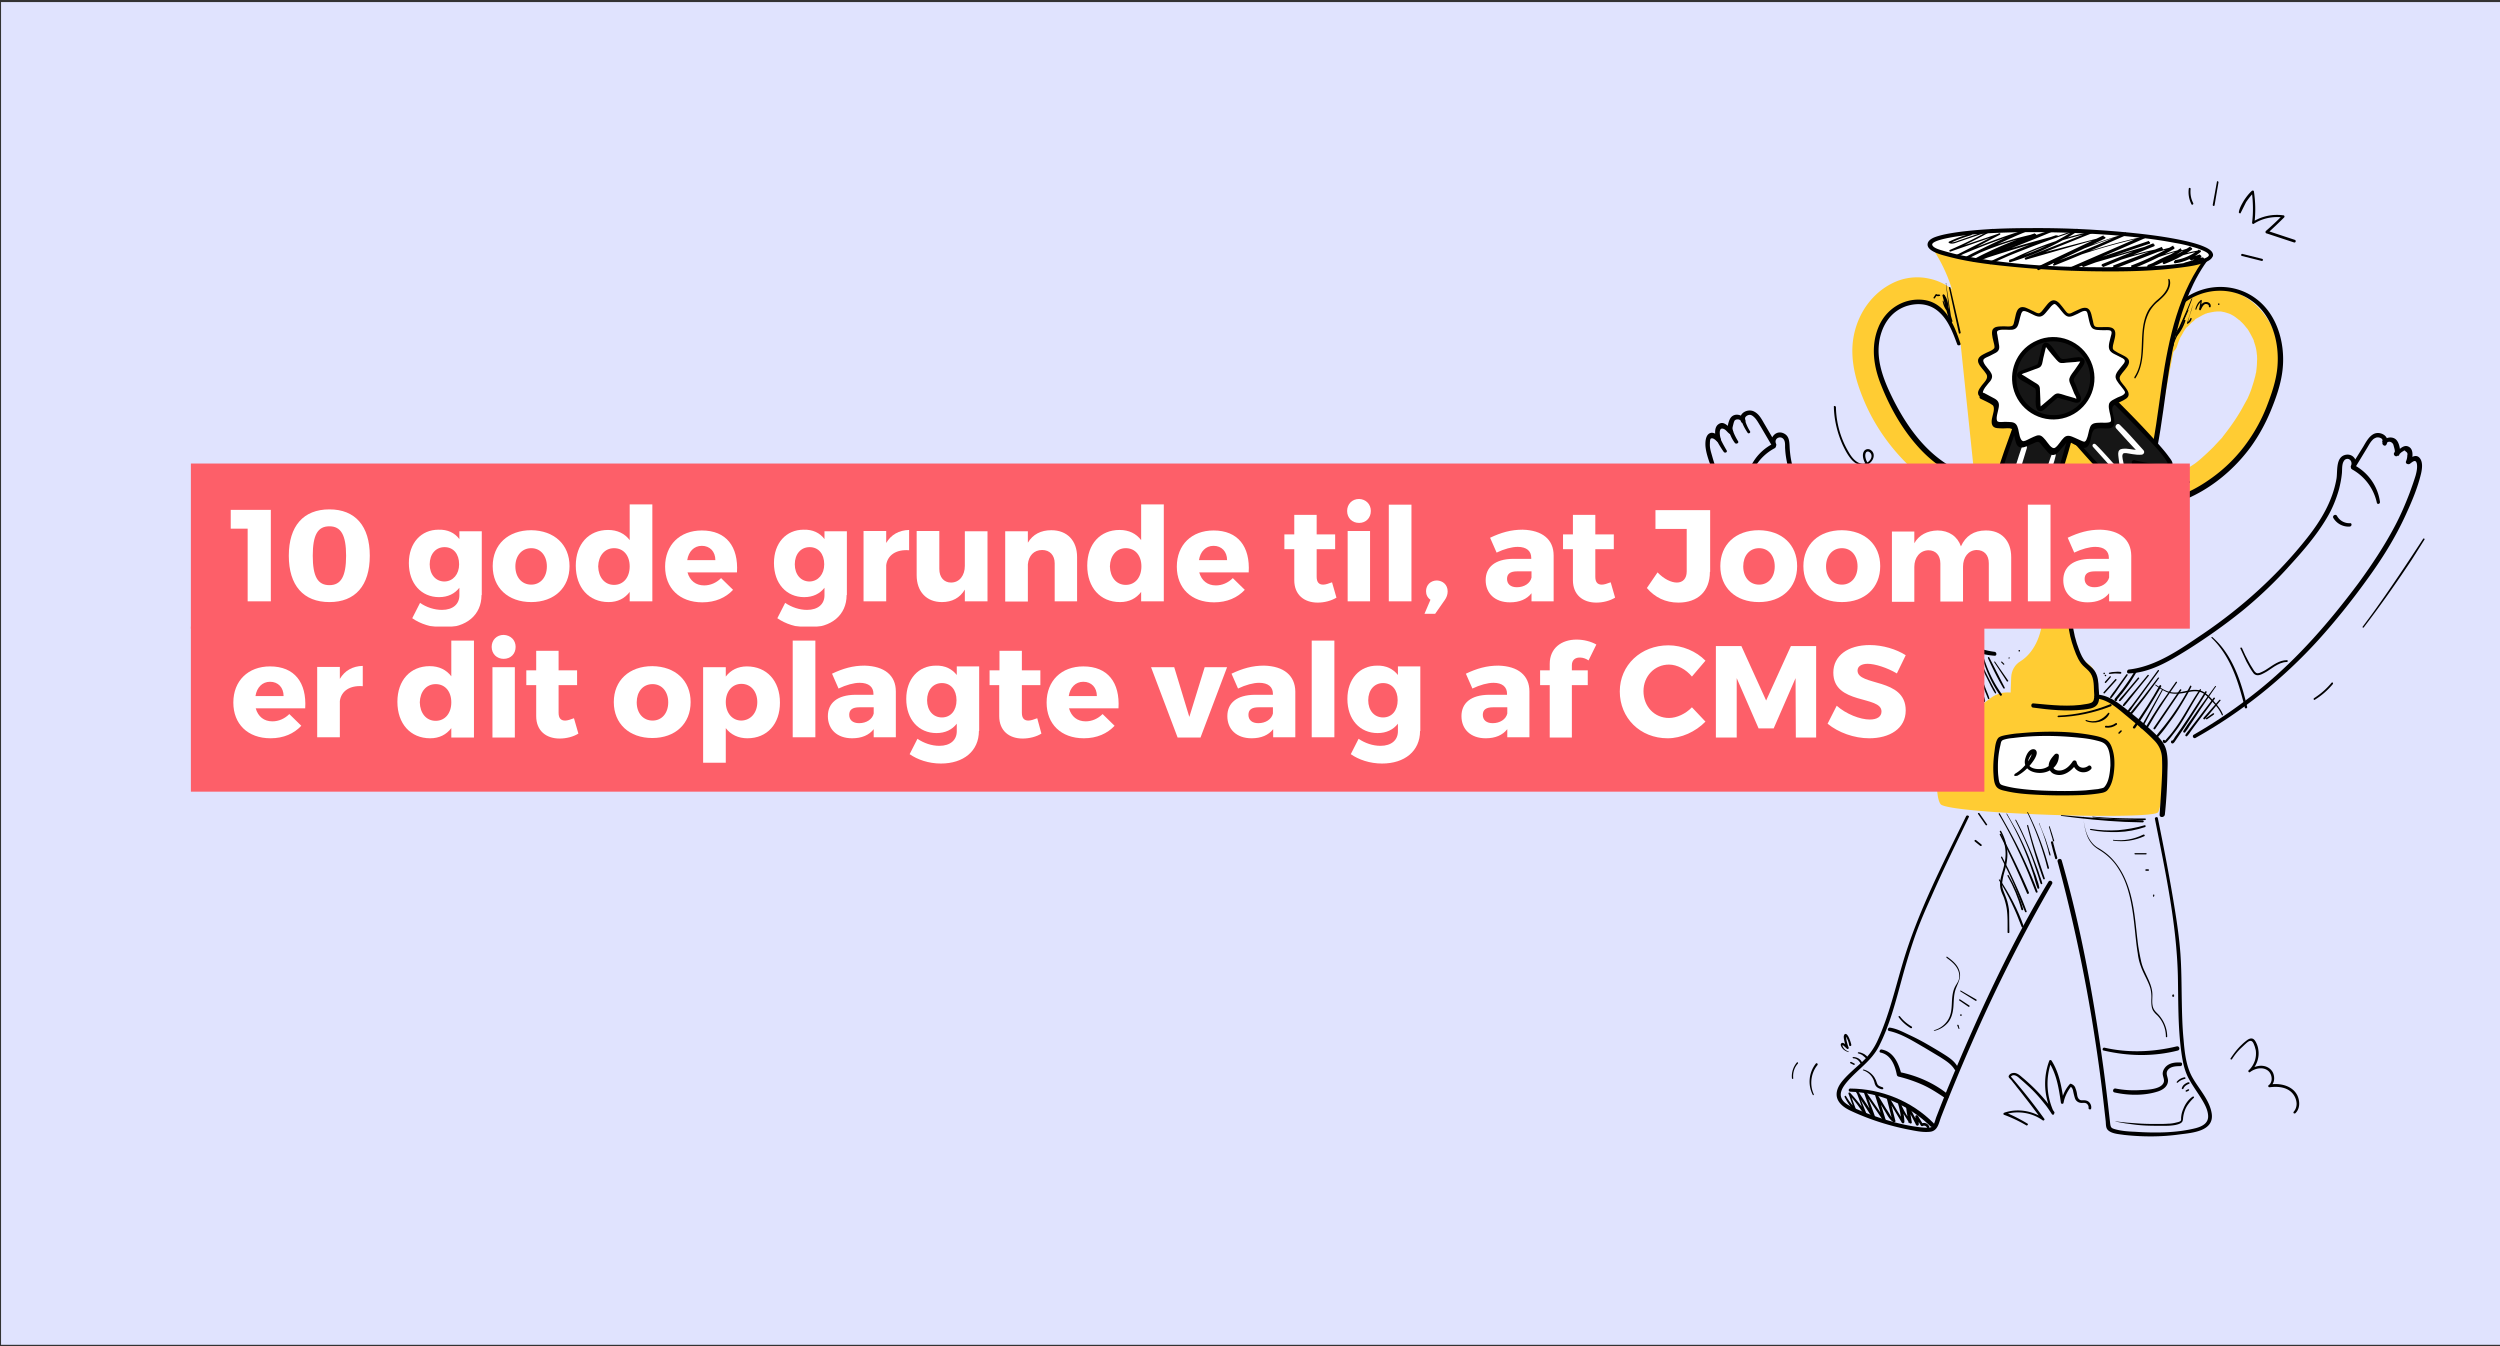 <svg xmlns="http://www.w3.org/2000/svg" viewBox="0 0 960 517" xmlns:v="https://vecta.io/nano"><rect x="0" y="0" width="960" height="517" fill="#333333" stroke="none"/><path fill="#e0e3fe" d="M.4.8h960v515.6H.4z"/><path d="M740.4 275.2c-15.9-9.5-30.2-21.2-42.6-34.9-6.2-6.8-11.8-14.1-17.3-21.5-5.2-7.1-10.2-14.5-14.3-22.3-2.4-4.5-4.5-9.2-6.3-14-.9-2.5-1.8-5-2.5-7.6-.4-1.4-.9-2.9-.8-4.5 0-.4 0-1.8.4-2 .8-.4 1.8.6 2.3 1.1.6.5 1.8 0 1.5-.9-.4-1.1-1.1-5 1.3-3.8.8.4 1.3 1.3 2.1 1.8.8.6 1.8-.7 1.1-1.4-.3-.3.3-2.2.4-2.7.1-.3.2-.7.4-1 .6-.7 2.1-.6 2.5.3l1.6-.7c-.5-1 .9-1.8 1.7-1.8s1.5.7 2 1.2c.9 1 1.5 2.2 2.2 3.3l4.4 7.5c.6 1 2 .1 1.5-.9-1-2.3 2.3-3.5 3.2-1.2.4 1 .2 2.2.3 3.2.1 1.9.4 3.8.8 5.6.8 3.5 2 6.9 3.6 10.2 3.3 6.8 8.2 12.8 13.1 18.6 11.1 12.9 23.8 24.2 38 33.7 7.5 5 15.7 10.7 24.9 11.3 1 .1.9-1.4 0-1.5-9.4-1.2-17.4-6.9-25.1-12.1-7.9-5.3-15.3-11.2-22.3-17.6a186.79 186.79 0 0 1-18.1-19.6c-5.4-6.7-10.2-14.1-12.2-22.5-.6-2.4-.9-4.8-1-7.3-.1-1.7-.2-3.6-1.9-4.6-3.2-1.9-6.2 1.6-4.8 4.7l1.5-.9-4.4-7.5c-1-1.7-2-3.8-3.9-4.8-2.6-1.5-6.6.8-5.1 3.9.4.9 2 .2 1.6-.7-.9-2.1-4.1-2.9-5.6-.9-.9 1.2-1.8 4.7-.6 5.9l1.1-1.4c-1.5-1-3.1-3.5-5.2-2-1.8 1.2-1.4 4.4-.7 6.1l1.5-.9c-1-.9-2.7-2.5-4.2-1.7-1.6.8-1.7 3.4-1.6 4.9.2 2.5 1.1 5 1.9 7.3.8 2.4 1.7 4.8 2.6 7.2 3.7 9 8.5 17.6 13.9 25.6 11.1 16.4 23.9 32 38.9 45 8.6 7.4 17.8 14 27.6 19.7.3.2.7.1.8-.3.2-.1.1-.4-.2-.6h0z"/><path d="M671.8 184.6a19.15 19.15 0 0 1 9.7-12.5c1-.6.1-2.1-.9-1.6-5.3 2.8-9 7.9-9.9 13.8-.2.8.9 1.1 1.1.3h0zm-8.8-11.7c-1-1.7-2-3.5-2.8-5.4-.4-.9-1.8-.1-1.4.8.9 1.8 1.9 3.5 3.1 5.2.5.7 1.6.1 1.1-.6zm4.4-3.5c-1-1.6-1.8-3.3-2.3-5.1-.1-.4-.5-.6-.9-.5s-.6.5-.5.9c.5 2 1.3 3.8 2.5 5.4.5.6 1.7 0 1.2-.7h0zm4.6-3.8c-.9-1.4-1.6-3-2-4.6-.2-.9-1.6-.5-1.3.4.5 1.7 1.4 3.3 2.4 4.8.3.5 1.3 0 .9-.6zm10 28.3a6.86 6.86 0 0 0 6.4-3.2c.5-.9-.8-1.7-1.4-.8-1 1.8-3 2.8-5 2.7-.8 0-.8 1.3 0 1.3h0zm161 89.5c17.7-9.9 33.7-22.7 47.3-37.7 6.5-7.2 12.6-14.8 18.3-22.7 5.8-7.9 11.1-16.3 15.2-25.3 2.3-5 4.6-10.4 5.9-15.9.4-1.8.8-4.6-.7-6.1s-3.5.2-4.7 1.2l1.5.9c.6-1.7 1.2-4.9-.6-6.1-2.1-1.4-3.8 1-5.3 2l1.1 1.4c1.2-1.2.4-4.6-.5-5.8-1.3-2-4.7-1.6-5.6.5-.4 1 1 1.9 1.5.9 1.6-3.1-2.4-5.4-5-4-1.8 1-2.9 3.1-3.9 4.8l-4.6 7.4 1.5.9c1.3-2.7-.7-5.9-3.9-5.1-3.7 1-2.8 6.4-3.3 9.2-1.5 8.5-5.9 15.9-11.2 22.6-11.3 14.3-24.9 26.6-39.9 36.8-8.6 5.8-18 12.6-28.6 13.8-.9.1-1 1.6 0 1.5 8.2-.3 15.6-4.8 22.4-9 7.3-4.6 14.4-9.6 21.1-15 6.6-5.4 12.8-11.3 18.5-17.7 5.1-5.6 10.1-11.4 14-18 2.1-3.5 3.6-7.2 4.7-11.1.5-2 .9-4 1.1-6.1.1-1.1 0-2.4.3-3.6.1-.5.5-1.3.9-1.6 1.6-1 3 .8 2.3 2.3-.5 1 .9 1.9 1.5.9l4.5-7.4c.7-1.1 1.3-2.4 2.2-3.3.4-.5 1-.8 1.6-1 .8-.2 2.9.3 2.1 1.7l1.5.9c.7-1.6 2.5-1 2.9.3.1.5.8 2.5.4 2.8-.7.7.2 1.9 1.1 1.4.7-.5 1.4-1.5 2.2-1.8.4-.4.7-.4 1 .1.6.3.8.8.6 1.5 0 .8-.2 1.6-.5 2.3-.3.9.9 1.3 1.5.9 1.2-.9 2.3-1.9 2.7.1.2 1.5-.1 2.9-.5 4.4-.7 2.3-1.5 4.5-2.3 6.7-1.6 4.2-3.4 8.4-5.5 12.4-4.1 7.8-9 15.2-14.2 22.3-11 14.7-23 28.6-37.2 40.2-8.2 6.7-16.9 12.7-26.1 18-.6.5 0 1.5.7 1.2h0z"/><path d="M913.9 192.7c-.8-5.9-4.4-11.1-9.7-14-1-.6-2 1-.9 1.6 4.8 2.7 8.2 7.3 9.4 12.7.2.9 1.3.5 1.2-.3h0zm-11.5 8.2c-2.1.1-4-1-5-2.8-.5-.9-1.9-.1-1.4.8 1.3 2.2 3.8 3.5 6.3 3.3.9-.1.9-1.4.1-1.3h0zm-74.9 113.6c3.9 19.8 8.3 39.9 8.8 60.2.2 9.7 0 19.5 1.3 29.1.5 3.7 1.2 7.4 3 10.6 1.3 2.4 2.9 4.6 4.3 6.8 1.3 2.1 2.8 4.5 3 7 .3 3-2.1 4.3-4.7 5-7.5 1.9-15.8 1.9-23.4 1.4-2.6-.1-5.3-.3-7.7-1-1.4-.4-1.6-.7-1.8-2.2l-.9-7.9a696.05 696.05 0 0 0-3.9-28.5c-3.4-21.7-7.7-43.4-13.8-64.6-.3-1-1.8-.6-1.6.4 5.4 20 9.8 40.2 13.2 60.7 1.7 10.4 3.2 20.8 4.4 31.2l.9 7.9c.1 1.2 0 2.6.9 3.4 1.5 1.4 4.2 1.5 6.1 1.8 7.2.8 14.4.8 21.5-.2 4.7-.6 13.2-1.2 12.2-8-.8-5.3-5.1-9.6-7.6-14.2-2.3-4.3-2.8-9.4-3.2-14.1-.5-5.1-.6-10.2-.7-15.3-.1-5.8-.1-11.7-.5-17.5-.4-5.7-1.2-11.3-2.1-16.9-1.9-11.9-4.2-23.7-6.6-35.5-.2-.6-1.3-.3-1.1.4h0zm-72.5-1.1c-9 18.4-18.6 36.9-24.4 56.6-2.9 9.8-5.2 19.8-9.4 29.1-1.5 3.5-3.8 6.6-6.6 9.1-2.3 2.1-4.7 4.1-6.7 6.4-1.5 1.7-2.9 3.9-2.6 6.3.4 2.8 3.1 4.6 5.5 5.7 7.1 3.3 14.6 5.7 22.3 7.2 2.6.5 5.4 1.1 8 .8 3.1-.3 3.4-3.5 4.4-6 3.7-9.5 7.6-18.9 11.7-28.2 9.1-20.9 19.4-41.3 30.8-61 .5-.9-.9-1.7-1.4-.8-9.9 16.4-18.5 33.6-26.5 51.1a855.94 855.94 0 0 0-11.3 26.1c-1.8 4.3-3.5 8.6-5.2 13-.5 1.2-.9 3.8-2.2 4.1-1.2.3-2.6.1-3.8 0-6.5-.7-13-2.6-19.1-4.8-2.3-.8-4.6-1.8-6.9-2.8-1.5-.7-3.3-1.6-4.2-3.1-1.5-2.4.4-5 1.9-6.8 4.1-4.8 9.4-8 12.3-13.8 4.1-8.1 6.4-17.2 8.8-26 1.4-5.1 2.9-10.1 4.6-15.1 1.9-5.5 4.2-10.8 6.6-16.1 4.5-10.3 9.5-20.4 14.4-30.6.4-.4-.6-1-1-.4h0z"/><path d="M710.5 419.2c11.6.4 22.5 5.2 30.8 13.3.8.8 2-.4 1.2-1.2-8.4-8.5-20.1-13.2-32-13.3-.8 0-.8 1.2 0 1.2z"/><path d="M708.3 421.2c1 2 2.3 3.9 3.8 5.5.3.3.8 0 .7-.4l-2.4-6.5-.6.3c2.4 2.5 4.5 5.4 6.3 8.4.3.4 1 .2.8-.4l-3.7-9.2-.6.3 6.7 10.5c.3.4 1.1.2.9-.4-1.2-3.5-2.6-6.9-3.9-10.4l-.7.3 7.6 11.2c.3.5 1.1.2.9-.4l-3-9.6-.9.4 3.5 5.7c1 1.6 1.8 3.4 3.4 4.4.3.1.6 0 .7-.2.1-.1.1-.3 0-.4l-2.3-9.1-.9.4 5.7 9.5c.2.3.5.3.7.2s.2-.3.3-.4c-.1-2.5-.6-5-1.3-7.3l-.9.4c1.1 2.5 2.5 4.9 4.1 7.2.2.2.5.3.7.2s.3-.4.2-.6l-1-6.3-1 .4 3.7 7.1c.2.3.5.3.7.2s.3-.3.3-.4c0-1-.1-2.1-.1-3.1l-1 .3c.6 1.1 1.3 2.1 1.9 3.2.1.2.5.3.7.2.6-.3 1.3-.1 1.6.5.2.6 1.2.3.9-.3-.4-1.1-1.7-1.7-2.8-1.2-.1 0-.2.1-.3.1l.7.2c-.6-1.1-1.3-2.1-1.9-3.2-.2-.3-.5-.3-.7-.2s-.3.3-.3.4c0 1 .1 2.1.1 3.1l1-.3-3.7-7c-.3-.6-1.1-.1-1 .4.3 2.1.6 4.2 1 6.3l1-.4c-1.6-2.2-3-4.6-4.1-7.2-.2-.5-1.1-.2-.9.4.7 2.3 1.1 4.7 1.3 7.1l1-.3c-2-3.1-3.9-6.3-5.8-9.5-.2-.2-.5-.3-.7-.2s-.3.3-.2.6l2.3 9.1.8-.6c-.7-.5-1.3-1.1-1.7-1.9-.5-.8-1-1.7-1.6-2.5l-3.3-5.4c-.2-.2-.5-.3-.7-.2s-.3.3-.2.6l3 9.6.9-.4-7.7-11.1c-.2-.4-.9-.1-.7.3 1.3 3.5 2.4 7 3.8 10.5l.9-.4-6.9-10.4c-.2-.3-.8-.1-.6.3 1.2 3 2.2 6.2 3.4 9.2l.8-.4c-1.9-3-4.2-5.8-6.6-8.4-.1-.1-.4-.1-.5 0s-.1.2-.1.3l2.3 6.5.7-.4c-1.6-1.6-2.9-3.3-4-5.2-.2-.1-.6.2-.5.4h0zm13.9-17c4 .9 5.5 5 6.2 8.6a.9.9 0 0 0 .6.6c3.3.8 6.5 1.9 9.6 3.3 3 1.4 5.7 3.2 8.4 5 .8.6 1.9-.8 1.1-1.4-5.2-4.3-12-7.3-18.6-8.6l.6.6c-1.1-4.1-3-8.5-7.6-9.3-.7-.1-1.1 1.1-.3 1.2h0zm3.2-8.3c4.8 1 9.4 4 13.6 6.4l6 3.6c2 1.3 4.2 2.6 5.5 4.7.2.4.7.5 1 .2.3-.2.5-.7.3-1-1-1.9-2.5-3.1-4.3-4.3-2.3-1.5-4.7-2.9-7.1-4.3a88.36 88.36 0 0 0-7.5-3.9c-2.3-1.1-4.6-2.3-7.2-2.7-.8 0-1.1 1.1-.3 1.3h0zm112 12.1c-2.1-.1-4.4.1-5.9 1.8-.5.6-.9 1.3-1 2.1-.2 1.4 1 2.8.2 4.1-1.3 2.4-6.5 2.5-8.9 2.6a37.19 37.19 0 0 1-9.4-.6c-1-.2-1.4 1.3-.4 1.5 5.3 1.2 11.5 1.3 16.7-.4 1.8-.6 3.6-1.8 3.8-3.8.2-1.3-.9-2.7-.3-4 .9-1.8 3.3-1.9 5-1.9a.68.68 0 0 0 .7-.7c.1-.4-.2-.7-.5-.7h0zm-29.6-4.6c9.4 2.2 19.1 2.4 28.5 0 1-.3.6-1.8-.4-1.6-9.1 2.2-18.6 2.6-27.8.5-.7-.1-1 1-.3 1.1h0zm4.6 27.3l3.9.7 3.8.5c2.6.3 5.3.4 7.9.4h3.8c1.2 0 2.4-.1 3.5-.3.9-.2 2.2-.5 2.7-1.3.2-.4.3-.9.3-1.4.2-1.7.7-3.4 1.7-4.9.7-1 1.5-2 2.4-2.8.3-.3-.1-.7-.4-.5-1.7 1.1-2.9 2.9-3.6 4.7-.4.9-.7 1.9-.8 2.9-.1.5 0 1.1-.1 1.5-.2.5-1.1.7-1.6.8-1.1.3-2.3.5-3.4.5-1.3.1-2.5.1-3.8.1-2.6 0-5.1 0-7.7-.2l-4.2-.3-4.5-.5c.1-.1 0 .1.1.1h0zm23.9-15c.7-.7 1.7-1.2 2.7-1.4.2-.1.3-.2.2-.4s-.2-.3-.4-.2c-1.1.2-2.2.8-2.9 1.7-.1.1-.1.3 0 .3.2.1.3.1.4 0h0zm2.1 2.4a2.73 2.73 0 0 1 .9-1.2l.1-.1c.1 0 .1-.1.2-.1.1-.1.2-.1.3-.2.2-.1.4-.2.7-.3.1 0 .2-.2.2-.3s-.1-.3-.3-.3c-.3 0-.6.1-.9.3-.3.1-.5.3-.8.5-.5.4-.8.9-1 1.5-.1.2.5.5.6.2zm1.3 1.1l.8-.4c.1-.1.2-.2.1-.4-.1-.1-.2-.2-.4-.1l-.8.4c-.1.1-.2.2-.1.4.1.1.3.1.4.1zm-126.1-14.7c.6.2 1.2.4 1.7.8.2.2.5.4.7.6s.5.4.7.7c.1.1.4.1.5 0s.1-.3.1-.4c-.2-.3-.4-.6-.6-.8-.3-.2-.5-.4-.8-.6-.6-.3-1.2-.6-1.9-.7-.6-.2-.8.4-.4.4h0zm-1.9 1.9c1.2 0 2.2.9 2.7 1.9.1.2.4.2.5.1.2-.1.2-.4.1-.5-.6-1.3-2-2-3.4-2-.1 0-.2.1-.2.2.1.2.2.3.3.3zm-1.1 1.9l1.2.6c.1.1.3 0 .4-.1s0-.3-.1-.4l-1.2-.6c-.1-.1-.3 0-.4.1s-.1.4.1.4h0z"/><path d="M709.7 403.7c-.9-.3-1.6-.9-2-1.7-.1-.2-.2-.3-.2-.5 0-.3.4 0 .5.1l1.2 1.1c.3.3.8 0 .7-.4-.3-.7-.5-1.4-.7-2.2-.1-.4-.2-.7-.2-1.1 0-.2-.1-.4-.1-.6v-.4-.1h-.2 0c0 .1.2.3.3.4.2.3.3.6.5 1a8.3 8.3 0 0 1 .6 2.1c.1.5.9.3.8-.2-.1-.7-1.4-5.1-2.6-4-.2.3-.3.6-.3.9 0 .5.1 1 .2 1.5.2 1 .5 1.9.9 2.8l.6-.6c-.3-.2-.6-.5-1-.7-.3-.3-.6-.5-.9-.6-.7-.2-1.1.4-.9 1s.6 1.1 1 1.5c.5.4 1.1.8 1.7.9.3.3.4-.1.1-.2h0zm5.7 7.3c2.2.7 3.8 2.4 4.4 4.7.1.5.3 1 .6 1.4.6.7 1.4 1 2.3 1.2a.55.55 0 0 0 .5-.3.55.55 0 0 0-.3-.5c-.4-.1-.9-.3-1.3-.5a1.59 1.59 0 0 1-.8-1c-.2-.4-.3-.9-.5-1.3l-.6-1.1c-1-1.4-2.4-2.5-4.1-2.9-.1 0-.2 0-.2.2-.1-.1-.1 0 0 .1h0zm84.4-98.6c.3 2.7.6 5.5 1.5 8.1a10.62 10.62 0 0 0 1.8 3.3c.9 1.2 2.1 2 3.4 2.8 2.7 1.7 5.1 4 6.8 6.7 1.7 2.6 2.9 5.3 3.8 8.3 1.9 6.3 2.4 12.8 3.1 19.3.2 1.7.4 3.5.7 5.2.2 1.7.6 3.4 1.2 5 1 2.9 2.7 5.4 3.6 8.3.4 1.5.5 3 .4 4.5 0 1.4 0 3 .7 4.2.4.6.9 1.2 1.5 1.7 2.2 2.2 3.4 5.2 3.4 8.3 0 .1.1.2.3.2.1 0 .2-.1.2-.2 0-3-1.1-5.8-3-8.1-.5-.6-1.1-1.1-1.6-1.7s-.9-1.4-1-2.2c-.3-1.5 0-3.1-.1-4.7-.2-3-1.7-5.6-2.9-8.3a17.61 17.61 0 0 1-1.5-4.4c-.4-1.8-.7-3.5-1-5.3-.9-6.6-1.2-13.2-2.9-19.7-1.5-5.8-4.2-11.5-8.8-15.5a27 27 0 0 0-3.9-2.7c-1.3-.8-2.3-1.9-3.1-3.2-1.5-2.4-2-5.3-2.4-8-.1-.7-.2-1.4-.2-2.1.2.1 0 .1 0 .2h0zM743 395.8c2-.5 3.7-1.6 5-3.1 1.4-1.7 1.9-3.8 2.1-6 .2-2.5.1-4.9 1-7.2.8-2.1 2-4 1.4-6.3-.6-2.6-2.7-4.3-4.8-5.8-.2-.2-.4.2-.2.4 1.8 1.3 3.7 2.8 4.5 5 .4 1.1.5 2.2.2 3.3s-1.1 2-1.6 3.1c-.9 1.9-1 4.2-1.1 6.3-.1 2.2-.3 4.3-1.5 6.2a9.11 9.11 0 0 1-5.3 3.9c-.1 0-.1.1-.1.2h.4 0zm-13.9-5.2c1.2 1.7 2.8 3.1 4.6 4.2.2.1.4 0 .5-.1.1-.2 0-.4-.1-.5-1.7-1-3.3-2.3-4.5-3.9-.2-.3-.8 0-.5.3h0zm49.5 40.9c-2.8-1.7-5.7-3.2-8.7-4.4v.8c4.9-1.5 10.3-.7 14.5 2.3.4.3.9-.3.6-.6-4.1-5.7-8.4-11.1-13-16.4l.1.4c.2-.5.8-.8 1.4-.7.7.1 1.4.6 1.9 1.1 1.2 1 2.3 2 3.4 3 2.2 2 4.2 4.2 6.1 6.6 1.1 1.3 2.1 2.8 3 4.2.2.3.5.3.7.2.2-.2.3-.5.2-.7-2.9-6.1-3.4-13.1-1.1-19.5l-.9.1c3 4.7 3.8 10.2 4.6 15.6.1.5.9.5 1 0 .4-2.3 1.5-4.5 3-6.4l-.5.1c.8.3 1.1 1.2 1.2 1.9.2.9.4 1.8.7 2.7s1.2 1.6 2.2 1.7c.7.1 1.6-.2 2.3.3.5.4.8 1 .7 1.6s.8.9 1 .3c.2-1.1-.3-2.2-1.2-2.8-.5-.3-1.1-.4-1.7-.4s-1.2.1-1.6-.3c-.6-.4-.8-1.2-.9-1.9-.1-.8-.3-1.6-.6-2.3-.2-.9-.9-1.5-1.7-1.8-.2-.1-.4 0-.5.1-1.7 1.9-2.8 4.3-3.3 6.8h1c-.8-5.4-1.7-11.1-4.7-15.8-.1-.2-.4-.3-.7-.2-.1.1-.2.2-.2.3a25.03 25.03 0 0 0-.5 16c.4 1.5 1 2.9 1.7 4.3l.9-.5c-3.4-4.9-7.4-9.2-12-13.1-1-.8-2.1-2-3.5-2.1-.5 0-1.1.1-1.5.4-.3.2-.9.8-.6 1.3.2.3.5.6.8.9s.5.6.8 1c.5.6 1 1.2 1.5 1.9 1 1.2 2 2.5 3 3.8 2.3 2.9 4.5 5.9 6.7 8.8l.6-.6c-4.3-3-10.2-4-15.2-2.2a.55.55 0 0 0-.3.5c0 .1.1.2.3.3 3 1.1 5.9 2.5 8.6 4.1.4 0 .7-.5.4-.7h0zm-82.1-11.3c-1.7-3.6-1.1-8.2 1.4-11.2.3-.4-.2-1-.6-.6-2.7 3.4-3.2 8.1-1.2 12 .1.3.5.1.4-.2zm-7.9-6.2c-.2-2 .4-4.1 1.8-5.6.2-.3-.2-.7-.4-.4-1.4 1.7-2.1 3.8-1.9 6 0 .4.6.4.5 0zm64.2-33.3l5.8 3.6c.1.1.3 0 .4-.1s0-.3-.1-.4l-5.9-3.4c-.1-.1-.2 0-.3.1 0 0 0 .1.1.2h0zm-.4 3.5l3.5 2.4c.3.2.6-.3.3-.5l-3.5-2.3c-.3-.2-.6.2-.3.4zm.6 5.9c.2 0 .3-.1.3-.3s-.1-.3-.3-.3-.3.1-.3.3.1.3.3.3zm-1.4 3.7l.5 1.2c0 .1.1.2.2.1.1 0 .2-.1.1-.2l-.3-1.2c0-.1-.2-.2-.3-.2s-.3.1-.2.3zm82.9-11.6c.1 0 .2-.1.2-.2s-.1-.2-.2-.2-.2.1-.2.2 0 .2.2.2z"/><path d="M834.5 382.8c.2 0 .4-.2.4-.4s-.2-.3-.4-.4c-.2 0-.4.2-.4.4s.2.4.4.4z"/><g fill="#fc3"><path d="M741.2 94.2l.2.2c5.9 8.4 9.5 18.2 10.5 28.3l6.3 60.2c3.2 16.8 16.5 29.1 32.3 29.7h0c15.8.6 30-10.6 34.4-27.1l11.7-61c1.7-9.3 5.7-18.1 11.4-25.6l.5-.6-107.3-4.1z"/><path d="M794.6 237c.3-7.8 3.7-14.3 8.5-17.3 2.2-1.3 3.5-3.6 3.6-6.2l.3-9.2-32.7-1.2-.3 9.2c-.1 2.5 1.1 5 3.2 6.4 4.5 3.3 7.5 10.1 7.2 17.9s-3.7 14.3-8.5 17.3c-2.2 1.3-3.5 3.6-3.6 6.2l-.4 10.6 32.7 1.2.4-10.6c.1-2.5-1.1-5-3.2-6.4-4.5-3.3-7.5-10.1-7.2-17.9z"/><path d="M746 283.9c1.3-3 12.9-11.7 18.5-15.9 2-1.5 4.4-2.2 6.9-2.1l34.1 1.3c2.6.1 5 1.1 6.9 2.8 5.4 4.8 16.2 14.8 17.2 17.1 1.3 3.1 1.1 21.7-.9 24.8-2.1 3.1-80.7.6-83.5-3.1s-.9-21 .8-24.9zm90-151c.3-1 .7-2 1.1-3s-.3.6 0 0c.1-.2.2-.5.4-.7l.9-1.6c.4-.7 1-1.7 1.6-2.2-.9.7-.1.2.1 0l.4-.4c.4-.4.8-.9 1.3-1.3.4-.3.8-.6 1.1-1 .1-.1.3-.3.5-.4l-.4.3c.2-.1.3-.2.5-.3l2.5-1.4c.3-.1.5-.2.8-.4.5-.3 0 .2-.3.1.2.1 1.1-.4 1.3-.4l1.4-.3c.2 0 .4-.1.6-.1s.4-.1.6-.1c.5-.1.4 0-.4 0 .4 0 .8 0 1.3-.1h1.3c.3 0 .6.1.8.1.8.1-.3 0-.4-.1.4.2 1.1.2 1.6.4.4.1.9.3 1.3.4.2.1.3.1.5.2.9.4-.9-.5 0 0 .8.4 1.7.9 2.4 1.5l1.2.9c-.9-.5-.4-.3-.1-.1.2.2.4.3.5.5.8.7 1.5 1.5 2.1 2.3.2.2.3.4.5.6.6.8-.4-.6 0-.1.2.4.5.8.7 1.2.6 1 1.1 2 1.6 3 .1.2.2.4.2.6.4 1-.3-.9 0 .1.2.5.3 1 .5 1.5a16.96 16.96 0 0 1 .6 3.1c0 .2.3 1.3 0 .1 0 .3.1.5.1.8 0 .6.1 1.3 0 1.9 0 1.3-.1 2.6-.3 4 0 .2-.2 1.1 0 .1 0 .3-.1.6-.2.9-.1.6-.2 1.1-.4 1.7-.3 1.3-.8 2.7-1.2 4-.4 1.2-.9 2.4-1.4 3.5-.1.2-.4.8 0 0-.1.3-.3.6-.4.8l-1 1.8c-2.2 4.2-4.9 8.1-7.8 11.8-.1.2-.3.3-.4.5-.7.9.6-.7-.1.2-.3.4-.7.8-1 1.1-.8.9-1.6 1.7-2.4 2.6-1.6 1.6-3.2 3.1-4.9 4.6a32.53 32.53 0 0 1-2.9 2.3c.9-.5.3-.2.1-.1l-.9.6-1.5.9c-2 1.3-4.1 2.3-6.3 3.3-.2.1-.5.2-.7.3-.3.1-.2.1.4-.1-.2.1-.4.1-.6.2-.5.2-1 .3-1.4.5-1.1.4-2.3.7-3.5.9-1.1.2-2.2.3-3.3.5 1.2-.2.5 0 .1 0-.3 0-.7 0-1.1.1h-1.8c-2.3 0-4.6 1.8-4.6 4.3 0 2.4 1.8 4.6 4.3 4.6 20.5.2 37.3-15.8 46.8-32.5 5.6-9.8 9.6-21.8 5.6-32.9-3.3-9.4-11.4-17.6-21.9-18-11.6-.5-21.6 8.8-24.7 19.5-.6 2.2.5 5 2.9 5.6 2.5.3 5.1-.8 5.8-3.2h0zm-76-5.2c-2-9.5-9.4-18.7-19.2-20.7-4.9-1.1-10.1-.4-14.6 2-4.4 2.3-8 5.8-10.6 10.1a30.52 30.52 0 0 0-4.3 15.6c0 6.1 1.6 12 3.9 17.7 3.8 9.6 9.6 18.2 16.9 25.5 7.9 7.7 17.8 13.5 29 14.2 2.3.1 4.6-1.9 4.6-4.3s-1.8-4.5-4.3-4.6l-3-.3c-1-.1.8.2.1 0-.2 0-.5-.1-.7-.1-.6-.1-1.2-.3-1.7-.4-1.9-.5-3.8-1.2-5.7-2-.7-.3.1.1.2.1-.3-.1-.6-.2-.8-.4-.5-.2-.9-.5-1.3-.7-.9-.5-1.8-1-2.6-1.6-.9-.6-1.7-1.2-2.6-1.8-.4-.3-.8-.6-1.2-1-.2-.1-.3-.3-.5-.4-.4-.3-.3-.3.1.1-.2-.1-.3-.3-.5-.4-3.3-2.9-6.3-6.1-8.9-9.6l-1-1.3c-.6-.9.4.5 0 0-.2-.2-.3-.5-.5-.7-.7-1-1.3-2-1.9-3-1.2-2-2.3-4-3.4-6-.6-1.1-1.1-2.2-1.6-3.4-.2-.5-.5-1-.7-1.6-.1-.3-.2-.6-.4-.9-.5-1.2.3.9-.1-.3-.9-2.4-1.6-4.9-2.1-7.5l-.3-1.9c0-.3-.1-.6-.1-.9.1.9 0 .3 0 .1-.1-1.4-.1-2.8 0-4.2 0-.6.1-1.3.2-1.9 0-.3 0-.5.1-.8l-.1.5c0-.2.1-.4.1-.6.2-1 .5-2.1.9-3l.6-1.5c.4-1-.3.6 0 .1.1-.2.2-.5.4-.7.5-1 1.1-1.9 1.7-2.8l.8-1.1c.6-.8-.7.7 0-.1l.4-.4c.7-.8 1.5-1.6 2.4-2.2.2-.1.3-.2.5-.4l.2-.2c.4-.3.3-.2-.2.2 0-.2.9-.6 1.1-.7.9-.5 1.8-1 2.7-1.3.9-.4-.8.2-.2.1.2-.1.4-.1.7-.2.4-.1.9-.3 1.4-.3.5-.1.9-.2 1.4-.2.5-.1.2.2-.4 0h1c.5 0 1 0 1.5.1.2 0 .5.1.7.1 1.1.1-.8-.2.1 0 1 .2 2 .5 3 .9.1 0 .7.4.8.3l-.5-.2c.2.1.3.2.5.3l1.5.9c.4.3.8.5 1.2.8.2.1.6.4.7.5l-.4-.4.4.4c.8.7 1.6 1.5 2.3 2.4.2.2.4.5.6.7.7.8-.5-.8 0 .1.3.5.7 1 1 1.6.3.5.5 1 .8 1.5.2.5.4 1.2.7 1.6-.5-.7-.2-.5 0 0 .1.4.2.7.3 1.1.2.6.3 1.2.5 1.9.5 2.3 3.1 4 5.4 3.3 2.1-1.1 3.5-3.5 3-5.8h0z"/></g><path d="M847.7 97.7c-11.1 14.1-14.9 32.1-17.5 49.5-1.5 10.5-2.7 21-5.2 31.3-2 8.2-4.7 16.9-10.2 23.6-7 8.4-17.9 11-28.4 10-1.2-.1-1.2 1.7 0 1.8 9.1 1.1 18.8-.7 26-6.6 6.2-5.2 9.7-12.8 12.2-20.3 6.3-19.3 6.3-39.8 11.2-59.4 2.5-10.2 6.3-20.5 12.8-28.8.6-.9-.3-1.8-.9-1.1h0z"/><path d="M806.1 210.4c-.2 1.4.1 2.6.1 4-.1 2-1.6 3.3-2.9 4.6-2 2-4.1 3.9-5.7 6.3-3.4 4.8-4 10.9-3.1 16.6.5 3.2 1.5 6.3 2.7 9.3.5 1.2 1.1 2.4 1.9 3.5.9 1.2 2 1.9 3 3 2 2.1 1.9 5 2 7.7.1 1 .2 2.3-.1 3.3-.3 1.2-1.5 1.4-2.6 1.6-6.7 1.3-13.9.4-20.6-.2-.9-.1-1.1 1.4-.2 1.6 6.5.9 12.8 1.5 19.4.8 1.7-.2 4.2-.4 5.3-1.9 1.2-1.6.7-4.3.6-6.2-.1-2.4-.2-4.9-1.7-7-.9-1.2-2.2-2-3.2-3.1-1.2-1.3-2-3.1-2.6-4.7-2.6-6.7-4-14.7-.5-21.4 1.7-3.3 4.6-5.8 7.2-8.4 1-1.1 2.1-2.3 2.5-3.8.5-1.7-.3-3.5-.1-5.2.1-1-1.3-1.2-1.4-.4h0z"/><path fill="#fff" d="M808.5 302.9c-2.5 2.6-39.6 2.1-41.4-1.6s-.7-14.8.7-17.4 38.2-3.4 41.4 1.6 1.9 14.9-.7 17.4z"/><path d="M808 302.3c-.4.4-1.6.5-2.3.7l-4.8.5c-4.3.3-8.5.3-12.8.2s-8.7-.3-13-.9a40.48 40.48 0 0 1-4.8-.9c-.7-.2-1.8-.4-2.2-.9-.5-.6-.6-1.9-.7-2.7-.2-1.4-.2-2.8-.2-4.2 0-2.6.3-5.2.9-7.7.3-1.2.2-1.9 1.2-2.3 1.2-.4 2.4-.6 3.7-.7 8.4-1.1 17.2-1 25.6-.1 2.1.2 4.2.5 6.2 1 1.2.3 2.7.6 3.6 1.5 1.9 1.8 2 5.8 2 8.2-.2 2.6-.5 6.3-2.4 8.3-.7.8.4 1.9 1.2 1.2 1.6-1.8 2.2-4.4 2.5-6.7.4-3.1.4-6.4-.6-9.3-.5-1.6-1.2-2.9-2.7-3.7-1.4-.7-3-1.1-4.6-1.4-9.2-1.8-19.2-1.7-28.6-.8-1.7.1-3.4.4-5.1.7-.9.2-2 .4-2.7 1-1.1 1.2-1.3 3.7-1.5 5.2-.4 2.9-.6 5.9-.4 8.8.1 1.6.2 3.9 1.4 5.1.8.8 2.1 1.1 3.1 1.3 4.1 1 8.5 1.3 12.7 1.5 5.6.3 11.3.3 16.9.1 2.1-.1 4.1-.3 6.2-.6 1.1-.2 2.4-.3 3.3-1.1.8-.8-.4-2-1.1-1.3zm-2.9-34.1c4.6.6 8.1 3.9 11.5 6.7 3.6 3 7.2 5.9 10.5 9.3 1.9 1.9 2.9 4 3.1 6.7.1 2.3.1 4.7 0 7-.2 5-.6 9.9-.9 14.9-.1 1.3 1.8 1.2 2 0 .6-5.5.9-11.1 1-16.7.1-2.6.2-5.2-.4-7.8-.5-2.2-1.8-4-3.4-5.6-3.7-3.7-7.8-7-11.9-10.3-3.4-2.7-7-5.5-11.5-5.7-1 0-1 1.4 0 1.5h0z"/><ellipse transform="matrix(.038 -.999 .999 .038 669.345 886.849)" fill="#fff" cx="795.1" cy="95.9" rx="7.2" ry="54"/><path d="M848.2 98c-.1.9-2.5 1.5-3.1 1.7-2.5.7-5.1 1.2-7.7 1.5-8.3 1.1-16.6 1.4-25 1.4-19.3.2-39-.6-58-4.3-2.8-.5-5.5-1.2-8.2-2-1-.3-3.8-1-4.2-2.2-.6-1.7 7.1-2.9 8.1-3.1 7.8-1.3 15.8-1.6 23.7-1.8 10.5-.2 21.1.1 31.6.7 10 .6 20 1.5 29.9 3.4 3.1.5 6.2 1.3 9.2 2.3.8.4 3.7 1.3 3.7 2.4s1.7 1.1 1.6 0c0-1.4-1.3-2.2-2.4-2.8-2.2-1.1-4.7-1.8-7.1-2.4-8.5-2-17.4-3-26.1-3.8-11.5-1-23-1.5-34.5-1.4-9.2 0-18.5.3-27.6 1.5-2.7.4-5.4.8-8 1.6-1.3.4-3 1-3.7 2.3-1.5 3.3 5.3 4.9 7.2 5.4 7.7 2.1 15.8 3.1 23.8 3.9 11.6 1.2 23.2 1.8 34.8 1.9 10.5.1 21.1-.1 31.5-1.5 3-.4 6.1-.8 8.9-1.9 1.3-.5 3-1.3 3.2-2.9.2-1-1.5-1-1.6.1zm-9.2 18.1c7.4-5.5 17.9-6.1 25.5-.7 8.1 5.6 10.9 16.3 10 25.8-.5 5.2-2.3 10.3-4.2 15.2-1.8 4.5-4.1 8.8-6.9 12.8a58.62 58.62 0 0 1-14.9 14.9c-7.9 5.6-17.1 9.1-26.9 9.2-1.3 0-1.3 2.1 0 2.1 17 0 32.8-10.3 42.7-23.8 3.1-4.3 5.6-8.9 7.6-13.7 2.1-5.1 4-10.4 4.6-15.9 1.1-9.7-1.8-20.8-9.8-27-8.4-6.6-20.3-6.3-28.6.2-.6.3.2 1.3.9.9h0zm-86.2 15.8c-2.4-7.3-5.9-16.1-14.8-16.8-7.4-.6-14 3.9-16.7 10.6-3 7.3-1.8 15.2 1.1 22.3 3.2 8.1 7.6 16 13.3 22.6 6 7 14.1 12.9 23.3 14.4 1.2.2 1.7-1.6.5-1.8-15.5-3.5-25.5-16-32.4-29.6-3.3-6.6-6.4-13.9-5.6-21.4.7-6.6 4.2-12.6 10.7-14.7 4.6-1.4 9.2-.8 12.7 2.6 3.4 3.2 5.1 7.9 6.7 12.2.3.6 1.5.3 1.2-.4h0zm22 165.9c1.8-1 3.3-2.3 4.6-3.8 1-1.2 2.5-3.1 2.7-4.7.1-1-.5-1.7-1.5-1.6-1.5.2-2.4 2-2.8 3.3-1.3 3.9 2.1 5.8 5.5 5.8 3.8 0 7.3-2.6 7.3-6.6 0-.5-.4-.8-.9-.8-.2 0-.4.1-.6.2-1.2 1.3-2.5 2.8-2.4 4.7.1 1.4 1 2.6 2.3 3 3.4 1.2 6.7-1.4 8.4-4.1l-1.5-.2c.4 2.3 2.5 3.9 4.8 3.5.8-.1 1.6-.5 2.2-1.1.7-.6-.2-1.9-1-1.3-1.8 1.3-4 .8-4.5-1.5-.2-.7-1.1-.8-1.5-.2-1 1.5-2.4 3-4.3 3.4-1.4.3-3.2-.1-3.3-1.7-.1-1.3 1-2.4 1.8-3.2l-1.4-.6c0 2.8-2.4 4.8-5.1 5-2.5.2-5.7-.7-4.6-3.8.2-.5.4-.9.7-1.3.6-.9.5-.6.2.2-.4.8-.9 1.7-1.4 2.4-1.3 1.7-2.8 3.2-4.7 4.3-.3.2-.4.6-.2.9.6-.1.9 0 1.2-.2h0z"/><path fill="#161616" d="M800.9 144.5s-10.8 47.2-17.8 54.7c-2.4 1.2-5.7-12.6-5.7-12.6s-8.3 6.6-12 6.9 17.8-54.7 17.8-54.7l17.7 5.7z"/><path d="M800.1 144.3c-1.8 7.9-3.8 15.7-6 23.5-1.7 6.2-3.5 12.3-5.7 18.3-.9 2.5-1.8 5-3 7.5-.6 1.4-1.4 3.6-2.6 4.6-.3.3.1.4-.3 0s-.7-.9-.9-1.5c-.7-1.4-1.2-2.8-1.7-4.3-.7-2-1.2-4-1.7-6.1-.2-.7-.9-.7-1.4-.4-2.1 1.7-4.3 3.2-6.6 4.6-.8.5-1.6.9-2.4 1.3-.5.2-1.9.4-2.2.7s.4 0 .3.3c.1-.1-.1-.2 0-.4.2-3.7 1.6-7.4 2.7-10.9 3.6-11.5 7.9-22.8 12.2-34.1l3.3-8.6-1 .6 17.7 5.7c1 .3 1.4-1.3.4-1.6l-17.7-5.7c-.4-.1-.9.1-1 .6l-9.6 25.6c-2.2 6.1-4.4 12.2-6.3 18.4-.7 2.2-1.4 4.5-1.9 6.8-.3 1.2-.7 2.7-.4 3.9 1.1 3.9 12.1-4.7 13.7-6.1l-1.4-.4c.4 1.9 1 3.7 1.6 5.6.7 2.2 1.5 5.4 3.2 7 2.9 2.8 5.7-5.5 6.5-7.3 5-11.9 8.2-24.7 11.3-37.2.9-3.4 1.7-6.8 2.5-10.2.2-.8-1.4-1.2-1.6-.2z"/><path fill="#fff" d="M787.9 174.4c-.9 2.3-1.6 4.6-2.3 7-.7 2.3-1.2 5-2.7 6.9h1.5c-1-1.5-1.5-3.2-2-4.9-.3-.9-.6-2.5-1.6-3s-2.3.3-3.1.7c-1.5.9-2.9 2-4.6 2.5l1.2 1.2c1.5-4.2 2.7-8.5 4-12.7.4-1.2-1.5-1.7-1.9-.5-1.5 4.2-2.7 8.5-4 12.7-.1.5.2 1.1.7 1.2h.5c1.1-.4 2.2-.9 3.1-1.6.7-.5 2.5-2.1 3.3-1.8.7.3 1.2 3 1.4 3.8.4 1.2.9 2.3 1.6 3.4.3.4.8.5 1.2.3l.3-.3c1.4-1.9 1.9-4.5 2.6-6.8.8-2.5 1.7-5 2.3-7.6.1-1.1-1.2-1.4-1.5-.5h0z"/><path fill="#161616" d="M780.3 149.1s29.7 38.1 39.3 42c2.7.1-.2-13.8-.2-13.8s10.3 2.5 13.8 1.1c3.5-1.3-39.3-42-39.3-42l-13.6 12.7z"/><path d="M779.7 149.7c5.6 7.2 11.4 14.2 17.4 21.1 4.4 5 8.8 10 13.7 14.6 1.8 1.7 3.6 3.3 5.6 4.8 1 .8 3 2.5 4.3 1.4 1.7-1.5.8-5.7.6-7.6-.3-2.3-.6-4.6-1.1-6.8l-1 1c2.8.7 5.5 1.1 8.4 1.4 1.4.1 6.1.9 6.6-1.1.3-1-.7-2.2-1.3-3-1.2-1.7-2.6-3.3-4-4.9-8.5-9.6-17.7-18.5-26.9-27.4l-7.6-7.3c-.3-.3-.8-.3-1.2 0l-13.6 12.7c-.8.7.4 1.9 1.2 1.2l13.6-12.7h-1.2l17.5 17c4.5 4.4 8.9 8.9 13.2 13.5 2.8 3 6 6.1 8.2 9.7.2.3.3.6.5 1 0-.1.2-.4.2-.4-.1-.1-.7.2-.9.2-1 .1-1.9.2-2.9.1a49.77 49.77 0 0 1-9.4-1.5.89.89 0 0 0-1 .6v.4c.4 1.7.6 3.4.9 5.2.2 1.3.3 2.7.4 4 0 .8.3 2.7-.3 3.5-.2.2.2.1-.2-.1s-.7-.3-1-.6c-.8-.5-1.6-1.1-2.4-1.7-1.9-1.6-3.8-3.3-5.6-5.1-8.6-8.5-16.4-17.9-24-27.3-1.9-2.3-3.8-4.6-5.6-7-.6-.9-1.7.3-1.1 1.1z"/><path fill="#fff" d="M760.9 152.4l4.9 2.7c.5.3.8.9.7 1.5l-1 5.5c-.1.7.4 1.5 1.1 1.6h.2l5.6.3c.6 0 1.1.4 1.3 1l1.5 5.4c.2.7.9 1.2 1.7 1 .1 0 .1 0 .2-.1l5.1-2.2c.5-.2 1.2-.1 1.6.4l3.6 4.2c.5.6 1.4.6 1.9.1l.1-.1 3.7-4.2c.4-.4 1-.6 1.6-.4l5.1 2.2c.7.3 1.5 0 1.8-.7 0-.1 0-.1.1-.2l1.5-5.4c.2-.6.7-1 1.3-1l5.6-.2c.8 0 1.3-.7 1.3-1.4v-.2l-1-5.5c-.1-.6.2-1.2.7-1.4l4.9-2.6c.7-.4.9-1.2.6-1.9 0-.1-.1-.1-.1-.2l-3.3-4.5c-.3-.5-.3-1.1 0-1.6l3.3-4.5c.4-.6.3-1.5-.3-1.9 0 0-.1-.1-.2-.1l-4.9-2.7c-.5-.3-.8-.9-.7-1.5l1-5.5c.1-.7-.4-1.5-1.1-1.6h-.2l-5.6-.3c-.6 0-1.1-.4-1.3-1l-1.5-5.4c-.2-.7-.9-1.2-1.7-1-.1 0-.1 0-.2.1l-5.1 2.2c-.5.2-1.2.1-1.6-.4l-3.6-4.2c-.5-.6-1.4-.6-1.9-.1l-.1.1-3.7 4.2c-.4.4-1 .6-1.6.4l-5.1-2.2c-.7-.3-1.5 0-1.8.7 0 .1 0 .1-.1.2l-1.5 5.4c-.2.6-.7 1-1.3 1l-5.6.2c-.8 0-1.3.7-1.3 1.4v.2l1 5.5c.1.6-.2 1.2-.7 1.4l-4.9 2.6c-.7.4-.9 1.2-.6 1.9 0 .1.1.1.1.2l3.3 4.5c.3.5.3 1.1 0 1.6l-3.3 4.5c-.4.6-.3 1.5.3 1.9.1 0 .1.1.2.1z"/><path d="M760.5 153.1c1.5.8 3.4 1.5 4.7 2.5 1.1 1-.1 3.9-.3 5.2-.3 1.7-.1 3.4 2 3.6.8.1 1.7.1 2.5.1s2.2-.2 2.9.1c.8.3.8 1.5 1 2.2l.8 3.1c.5 1.8 1.8 2.3 3.5 1.7l2.9-1.2c.7-.3 1.7-1 2.5-.6.5.3 1 1.1 1.4 1.6l2.1 2.4c1.3 1.4 2.7 1.1 3.9-.2l2.1-2.4c.5-.5 1-1.5 1.8-1.5.7 0 1.6.7 2.3 1l2.6 1.1c2 .7 2.9-.5 3.4-2.2.4-1.2.6-4.5 2-4.9 1.6-.5 3.6 0 5.3-.2 2.2-.3 2.2-2.1 1.9-3.9-.3-1.4-1.4-4.1 0-5 1.4-1 3.2-1.5 4.6-2.5 2-1.4.6-3.2-.4-4.6-.9-1.2-2.7-2.7-1.8-4.2s2.5-2.8 3.2-4.5c.8-2.1-1.3-2.9-2.8-3.7-.9-.4-1.8-.9-2.7-1.5-.8-.6-.6-1-.5-2 .3-1.5 1.3-4.1.7-5.6-.7-1.7-3-1.4-4.5-1.4-.8 0-2 .1-2.8-.1-.9-.3-.9-1.4-1.1-2.2-.4-1.3-.6-4-1.9-4.8-1.6-1-3.9.6-5.4 1.2-.5.2-1.2.7-1.7.7-.9.1-1.5-1-2-1.6-1-1.2-2.4-3.6-4.2-3.5-1.6.1-2.9 2.4-3.8 3.4-.4.5-1.1 1.6-1.9 1.6-.7 0-1.8-.8-2.4-1-1.4-.6-3.5-2.1-5-1-1.3.9-1.5 3.6-1.9 5-.2.7-.2 1.6-1 1.9s-2.2.1-3 .1c-1.6.1-4.1-.2-4.5 1.8-.3 1.6.5 3.8.8 5.3.1.8.3 1.2-.4 1.7-.7.6-1.9 1-2.7 1.4-1.5.8-3.7 1.6-3 3.8.6 1.6 2.2 2.9 3.1 4.4.9 1.6-.8 3-1.8 4.3-1 1.4-2.4 3.1-.5 4.5.8.7 2-.5 1.2-1.2-1.2-1 2-4.2 2.6-5 1-1.4.8-2.4-.1-3.7-.6-.9-3.4-3.6-2.4-4.7.4-.5 1.6-.9 2.2-1.2l2.5-1.3c1.5-.9 1.3-2.2 1-3.7l-.5-3.1c-.2-.9-.4-1.5.6-1.8 1.6-.5 3.5 0 5.2-.2 1.9-.3 2.2-1.8 2.6-3.4.2-1 .5-1.9.8-2.9.4-.8.6-1 1.5-.8 1.6.4 3.1 1.6 4.7 2 1.9.5 2.9-1.1 4-2.4.6-.6 1.1-1.5 1.8-2 .7-.6 1-.4 1.6.2 1.2 1.1 2.1 2.8 3.4 3.8 1.5 1.2 3.1 0 4.6-.6.7-.3 1.7-1 2.5-1.1 1.1-.1 1.2.5 1.4 1.4.4 1.5.6 3.5 1.4 4.8.9 1.4 3.3 1.1 4.7 1.2.7 0 1.9-.1 2.5.1.9.4.5 1.4.3 2.1-.3 1.4-1.2 3.8-.6 5.2.5 1.4 2.8 2.1 4 2.8.7.4 1.7.7 1.9 1.4.2.8-.6 1.4-1 2-.9 1.2-2.8 3-2.5 4.6.3 1.5 2 3.1 2.9 4.4.4.6 1.1 1.2.4 1.9-.5.6-1.8 1-2.5 1.3-1.2.7-3.3 1.3-3.4 2.9-.2 1.6.6 3.6.8 5.2.1.8.2 1.3-.8 1.5-.9.2-2.1.1-3.1.1-1.6.1-3.4-.1-4.1 1.7-.6 1.5-.7 3.3-1.4 4.8-.4.8-.7 1-1.6.6l-2.9-1.3c-1.4-.6-2.8-1.3-4.1-.1-1.2 1.1-2.1 3-3.4 3.9s-2.9-2-3.7-2.9c-1-1.1-1.8-2.3-3.5-1.7-.8.3-1.5.6-2.3 1-.7.3-1.8 1-2.6 1.1-1.5.1-1.8-3.5-2.1-4.6-.4-1.5-.9-2.5-2.6-2.7-.9-.1-1.8-.1-2.7-.1-.7 0-1.9.2-2.5-.1-1.2-.6.2-4.3.3-5.4.3-1.6-.1-2.6-1.5-3.4l-4.3-2.3c-1.3.4-2.1 1.8-1.2 2.3z"/><circle fill="#161616" cx="788.4" cy="145.2" r="15"/><path d="M773 148.7c1.9 8.5 10.4 13.9 18.9 12s13.9-10.4 12-18.9-10.4-13.9-18.9-12c-.9.2-1.8.5-2.7.9-7.2 3-10.9 10.6-9.3 18 .2 1 1.8.6 1.6-.4-1.2-5.8 1.2-11.8 6.2-15 6.6-4.2 15.4-2.3 19.6 4.3s2.3 15.4-4.3 19.6c-2.2 1.4-4.7 2.2-7.3 2.2-6.8.2-12.6-4.6-14.2-11.1-.3-1.1-1.9-.6-1.6.4z"/><path fill="#fff" d="M785 133.2l-1.7 7.1c-.1.2-.2.4-.5.5l-6.8 2.6c-.4.1-.6.6-.4 1 .1.2.2.3.3.4l6.2 3.8c.2.1.3.4.4.6l.4 7.3c0 .4.4.7.8.7.2 0 .3-.1.4-.2l5.6-4.7c.2-.2.4-.2.7-.2l7.1 1.9c.4.1.8-.1.9-.5v-.5l-2.8-6.8c-.1-.2-.1-.5.1-.7l4-6.1a.78.78 0 0 0-.2-1c-.1-.1-.3-.1-.5-.1l-7.3.5c-.2 0-.5-.1-.6-.3l-4.6-5.7c-.3-.3-.7-.4-1.1-.1-.3.2-.3.3-.4.5z"/><path d="M784.2 132.9l-1.1 4.4c-.2.7-.3 1.6-.6 2.3-.2.4 0 .3-.7.6l-5.3 2c-1.2.4-2.6 1.3-1.6 2.7.7 1 2.5 1.7 3.6 2.4l2.4 1.5c.5.3.6.3.7.6.7 1.7-1.1 8.5 1.9 8.5 1.2 0 2.5-1.6 3.3-2.3l2.1-1.8c.3-.2 1.1-1 1.1-1 .4-.1 1.3.3 1.7.4l3.1.8c1.1.3 2.9 1.2 3.9.2 1-1.1-.1-2.8-.6-3.8l-1.1-2.8c-.2-.4-.7-1.3-.7-1.7.1-1 1.6-2.6 2.2-3.5s2.1-2.5 2-3.7c-.2-3.3-7.4-.1-9-1-1.5-.8-5-8.9-7.2-5.2-.5.9.9 1.7 1.4.8 0 .1 4.2 5.5 5.1 5.9.9.5 2.5 0 3.5 0l2.7-.2c.2 0 1.7-.3 1.8-.1l-.5.8-1.5 2.2c-.7 1-1.7 2.1-2.1 3.3-.4 1.1.4 2.4.8 3.4l1 2.5c.2.4.9 1.5.8 1.9 0 .2.2 0 .1.1s-.5-.1-.6-.2l-2.4-.7c-1.3-.3-2.6-.9-3.9-1.1-1.2-.2-2.1.9-2.9 1.6l-3.8 3.2c-.4.3-.1.4-.2 0-.1-.8-.1-1.6-.1-2.4l-.2-4.5c-.2-1.2-.9-1.5-1.9-2.1l-4.5-2.8c-.1-.1-.5-.2-.6-.4 0-.1-.2.3.1 0 .5-.4 1.7-.6 2.3-.9l4.3-1.6c1.3-.6 1.3-2.3 1.6-3.6l1.1-4.6c.4-.6-1.2-1.1-1.5-.1z"/><path fill="#fff" d="M803.7 171.6l5.3 5.9c1.6 1.7 3.1 3.8 5.2 5 .4.2 1.2.1 1.2-.5.2-1.2.2-2.4.1-3.7-.1-1.1-.8-2.9-.4-3.8.2-.6.7-.5 1.4-.5l2.4.4c1.1.2 2.3.3 3.5.2.8-.1 1.3-1 .7-1.7-3-3.3-5.9-6.7-9.1-9.8-.9-.9-2.2.5-1.4 1.4 3 3.3 5.9 6.6 9.1 9.8l.4-1.6c-1.9.3-3.7-.3-5.6-.4-.9 0-2.1-.1-2.7.6s-.4 1.8-.3 2.7c.2 2 .7 4 .4 6l1.2-.5c-2.1-1.1-3.7-3.4-5.3-5.1-1.7-1.8-3.3-3.7-5-5.3-.8-.8-1.7.2-1.1.9h0z"/><path d="M860.4 81.8l2.1-4.2c.9-1.3 1.9-2.6 3-3.7l-.8-.2c.5 3.9.6 7.9.1 11.8a.47.47 0 0 0 .5.5c.1 0 .2 0 .2-.1 3.3-2.1 7.3-2.9 11.2-2.4l-.2-.8c-2.1 2.1-4.2 4.1-6.4 6a.61.61 0 0 0 0 .8c.1.1.1.1.2.1l10.6 3.5c.7.2.9-.8.3-1l-10.6-3.5.2.9c2.2-2 4.3-4 6.3-6 .2-.2.2-.5 0-.7-.1-.1-.1-.1-.2-.1a17.75 17.75 0 0 0-11.9 2.5l.7.4c.5-4 .4-8.1-.2-12.1-.1-.4-.5-.4-.8-.2-1.2 1.1-2.2 2.4-3.1 3.8-.8 1.4-1.7 2.9-1.9 4.5.2.3.6.5.7.2h0zm-9.1-12l-1.6 8.8c-.1.5.6.7.7.2l1.5-8.8c0-.4-.6-.6-.6-.2h0zm-10.8 2.6c-.3 2.1.1 4.2 1 6 .2.5.9.1.7-.4-.9-1.7-1.2-3.6-1-5.5 0-.4-.7-.5-.7-.1h0zm-83.7 17.3c-2.9.8-5.7 1.8-8.4 3.1-.1.1-.2.3-.1.4l.1.1c1.2.6 2.5 0 3.6-.4l4.4-1.5 8.8-3-.2-.5a164.75 164.75 0 0 1-16.3 8.1.34.34 0 0 0 .3.6l19-6.6-.2-.5-16.5 8.4c-.4.2-.1.8.4.6 6.7-2.9 13.6-5.6 20.6-8 2-.7 4-1.3 6-1.9l-.2-.8c-6 2.5-12 5.2-17.8 8.1-1.7.8-3.3 1.6-5 2.5-.5.2-.1.9.4.7 6.4-3 13.1-5.5 20-7.4 2-.5 3.9-1 5.9-1.4l-.2-.7c-6.4 2.1-12.7 4.6-18.7 7.5-1.7.8-3.4 1.7-5.1 2.6-.4.2-.1.9.4.7 7.6-3.4 15.3-6.5 23.2-9.3 2.2-.8 4.5-1.5 6.7-2.2l-.3-.7c-7 3-14.1 5.8-21.2 8.5-2 .8-4 1.5-6.1 2.3-.5.2-.3.9.2.8 7.6-2.5 15.2-4.8 22.8-7l6.5-1.8-.2-.7a236.23 236.23 0 0 0-20.3 7.8c-1.9.8-3.8 1.7-5.7 2.6-.4.2-.1.8.4.6 8.7-3.7 17.5-7.2 26.4-10.3l7.5-2.6-.3-.6c-6.3 4.1-13 7.5-20.1 10l-6 2 .3.7c7.9-4 16.1-7.2 24.6-9.5 2.4-.7 4.8-1.2 7.2-1.7l-.2-.6-19.9 7.9-5.7 2.3c-.5.2-.3.9.2.8l23.4-6.7 6.6-1.9-.3-.7-19.8 9.4-5.6 2.7.4.7c8.5-4.2 17.2-7.8 26.1-10.9 2.5-.9 5.1-1.7 7.7-2.5l-.2-.6c-7.1 3.3-14.3 6.3-21.5 9.2l-6.2 2.4.2.7c8.8-3.4 17.8-6.3 26.9-8.6a109.64 109.64 0 0 1 7.8-1.8l-.3-.7-22.1 9.6-6.2 2.7c-.4.2-.1.8.3.7 7.7-3 15.6-5.7 23.5-8.2 2.2-.7 4.4-1.4 6.7-2l-.2-.7-20 6.8-5.6 2.1c-.5.2-.3.9.2.8l21.3-6.2 6-1.8-.2-.8-19.6 8c-.5.2-.3 1 .2.8 5.8-2.2 11.7-4 17.7-5.5 1.7-.4 3.4-.8 5.2-1.1l-.2-.8-18.8 7.2.3.8a139.28 139.28 0 0 1 17.8-6.3c1.7-.5 3.5-.9 5.3-1.4l-.3-.8c-5.2 3-10.6 5.6-16.2 7.7l.3.8c6.2-2.7 12.6-5 19.1-6.8l-.3-.7c-4 2.7-8.3 4.9-12.8 6.5l.3.8c5.1-3.2 10.7-5.6 16.5-7.2l-.3-.8a45.67 45.67 0 0 1-10.3 5.3l.4.9c4.3-2.1 8.9-3.5 13.6-4.3l-.4-.7a19.08 19.08 0 0 1-9.3 4.1l.2.9c3.2-1 6.4-1.7 9.7-2.2l-.2-.9-3.7 1.2c-.5.1-.4.9.1.9l4.7-.2-.1-.8-7 2.1a.55.55 0 0 0-.3.5.55.55 0 0 0 .5.3c2.3-.7 4.7-1.4 7-2 .2-.1.4-.3.3-.5s-.2-.3-.4-.3l-4.7.2.1.9 3.7-1.1c.2-.1.4-.3.3-.6-.1-.2-.3-.4-.5-.3-3.3.5-6.5 1.2-9.7 2.2-.2.1-.4.3-.3.6.1.2.3.4.5.3 3.6-.5 6.9-2 9.7-4.3.4-.3 0-.8-.4-.7-4.8.8-9.5 2.3-13.9 4.4-.5.2-.1 1.1.4.9 3.7-1.4 7.3-3.2 10.5-5.5.2-.1.3-.4.1-.6-.1-.2-.3-.2-.5-.2-5.9 1.6-11.5 4-16.7 7.2-.4.3-.1 1 .3.8a60.37 60.37 0 0 0 12.9-6.6c.2-.1.2-.4.1-.5a.76.76 0 0 0-.4-.2c-6.6 1.7-13.1 4-19.3 6.8-.4.2-.1 1 .3.8 5.7-2.2 11.2-4.8 16.4-7.8.2-.1.3-.4.1-.6-.1-.2-.3-.2-.5-.2-6.2 1.5-12.4 3.4-18.3 5.7-1.7.7-3.3 1.3-4.9 2.1-.4.2-.1 1 .3.8l18.8-7.3a.55.55 0 0 0 .3-.5.55.55 0 0 0-.5-.3C824 96.5 818 98 812.2 100l-4.9 1.8.2.8 19.6-8c.5-.2.3-.9-.2-.8l-21.3 6.2-6 1.8.2.8c6.6-2.5 13.2-4.8 19.9-7.1 1.9-.6 3.8-1.3 5.7-1.9.4-.1.3-.8-.2-.7-8 2.4-15.8 5-23.7 7.8l-6.5 2.4.3.7 22.1-9.6 6.2-2.7c.4-.2.1-.8-.3-.7-9.2 2-18.3 4.6-27.2 7.7l-7.5 2.8c-.4.2-.2.9.2.7 7.3-2.9 14.5-5.9 21.7-9.1l6.2-2.7c.3-.1.1-.7-.2-.6-9.1 2.7-18 6-26.7 10-2.5 1.1-4.9 2.3-7.3 3.4-.4.2-.1.9.4.7l19.8-9.4 5.6-2.7c.4-.2.1-.8-.3-.7L784.5 97l-6.6 1.9.2.8 19.9-8c1.9-.8 3.8-1.5 5.7-2.3.2-.1.3-.2.2-.4s-.2-.3-.4-.2c-8.6 1.8-17 4.5-25.1 8a141.51 141.51 0 0 0-6.8 3.2c-.2.1-.2.3-.1.5.1.1.2.2.4.2 7.2-2.1 14.2-5.1 20.8-8.8 1.9-1 3.7-2.2 5.5-3.3.3-.2.1-.8-.3-.6-9 3-17.9 6.2-26.7 9.8-2.5 1-4.9 2-7.4 3.1l.4.6c6.5-3.1 13.2-5.9 20-8.4 1.9-.7 3.9-1.4 5.8-2 .2-.1.3-.3.2-.5s-.2-.3-.4-.2c-7.7 2-15.4 4.2-22.9 6.6l-6.4 2.1.2.8 21.3-8.4 6-2.5c.4-.2.3-.8-.2-.7-8 2.5-15.9 5.4-23.6 8.7-2.2.9-4.4 1.9-6.6 2.9l.4.7c5.9-3.2 12-5.9 18.3-8.2 1.8-.6 3.5-1.3 5.3-1.8a.55.55 0 0 0 .3-.5.55.55 0 0 0-.5-.3c-7 1.5-13.9 3.6-20.6 6.4-1.9.8-3.7 1.6-5.6 2.5l.4.7c5.7-2.9 11.5-5.7 17.4-8.3 1.7-.8 3.5-1.5 5.2-2.2.5-.2.3-.9-.2-.8-7.1 2.2-14.1 4.7-20.9 7.5-1.9.8-3.9 1.6-5.8 2.5l.4.6 16.3-8.6c.1-.1.2-.2.1-.4-.1-.1-.2-.1-.3-.1l-19 6.4.3.6c5.5-2.5 10.9-5.2 16.2-8.2.3-.2.1-.6-.2-.5l-8.2 2.8-4 1.4c-.7.2-1.3.5-2 .7s-1.4.4-2.1.1v.5c2.6-1.3 5.4-2.3 8.2-3.1.1 0 .2-.2.2-.3-.2-.2-.3-.3-.4-.3h0zM849.3 245c5.7 5.5 8.8 12.8 11 20.3.6 2.1 1.2 4.2 1.7 6.4.1.3.4.4.6.3s.4-.3.3-.6c-1.8-7.6-4.2-15.5-8.9-21.9-1.3-1.8-2.8-3.4-4.4-4.8-.2-.3-.6 0-.3.3h0zm-21.6 18.2c1.6 1.1 3.4 2.3 5.3 2.9 1.9.5 3.8.3 5.7 0 1.9-.4 3.8-.9 5.7-.5 2 .4 3.4 2 4.8 3.5 1.6 1.6 3.1 3.4 4 5.5.1.2.5.1.4-.2-.7-1.9-2-3.4-3.3-4.9-1.3-1.4-2.7-3.1-4.5-4-3.7-1.7-7.6.8-11.4.4-2.5-.2-4.6-1.7-6.6-3-.1-.1-.3.2-.1.3h0zm-11.2-4.2l-3.1 4.3-1.5 2.1c-.6.7-1.1 1.5-1.6 2.2-.2.3.3.7.5.4.6-.7 1.1-1.4 1.6-2.1l1.5-2.2 3.1-4.4c.2-.3-.3-.6-.5-.3h0zm3.3-1.4c-1.4 2.4-3 4.7-4.7 7l-2.7 3.3c-.3.3-.7.9-.2 1.2.2.2.5.1.7-.1.1-.1.1-.2.1-.3 0-.4-.6-.5-.7-.1v.1l.2-.2.3.2c.1-.1.1-.2.2-.2l.3-.3c.2-.2.3-.4.5-.6.3-.4.6-.8 1-1.2l2-2.7c1.3-1.8 2.5-3.7 3.6-5.6.1-.1 0-.3-.1-.4-.2-.2-.4-.2-.5-.1h0zm1.2 2.6l-3.7 4.4-1.8 2.1-.9 1c-.3.3-.6.7-.9 1.1-.1.2 0 .4.1.4.1.1.3 0 .4 0 .3-.3.6-.7.9-1l.9-1.1 1.8-2.2 3.6-4.3c.2-.2-.2-.6-.4-.4h0zm3.7-1l-4.8 5.8-2.4 2.8-1.2 1.5a7.55 7.55 0 0 0-1.1 1.4c-.1.2 0 .4.1.4.1.1.3 0 .4 0 .4-.4.8-.9 1.2-1.4l1.2-1.5 2.4-3 4.7-5.8c0-.1-.3-.4-.5-.2h0z"/><path d="M828.6 257.4l-5.8 7.9-2.9 3.9-1.5 2a9.51 9.51 0 0 0-1.5 2c-.1.2 0 .4.1.5s.3.1.4-.1a9.51 9.51 0 0 0 1.5-2c.5-.6.9-1.3 1.4-1.9l2.9-4 5.8-8c.2-.3-.2-.6-.4-.3h0z"/><path d="M828.6 260.3l-5.6 7.3-2.8 3.5-2.9 3.5.8.3.3-.9c.1-.4-.5-.7-.7-.3l-.4.8c-.2.4.3.9.7.5l1.5-1.8 1.4-1.8 2.8-3.6 5.4-7.4c.2-.1-.3-.4-.5-.1h0zm.7 2.9c-3.1 5.5-6.5 10.8-10.2 15.9-.3.5.4.9.8.5 3.6-5.2 6.9-10.6 10-16 .1-.2 0-.3-.1-.4-.2-.2-.4-.2-.5 0h0z"/><path d="M830.2 264.8l-8.1 14.4.7.3c.1-.3.2-.5.2-.8.1-.4-.5-.6-.6-.3s-.3.5-.4.8c-.2.4.5.7.7.3l7.8-14.5c.3-.2-.1-.5-.3-.2h0zm5.3-2.9l-6.2 8.8-2.9 4.5-2.8 4.6c-.1.2 0 .4.2.5s.4 0 .5-.1l2.7-4.6a116.53 116.53 0 0 1 2.9-4.6c1.9-3 4-5.9 6-8.8.3-.3-.2-.6-.4-.3h0z"/><path d="M837.1 264.8L827 279.5c-.3.4.4.8.6.4l10-14.8c.2-.3-.3-.6-.5-.3h0zm3.9-1.4c-2.8 5.4-6.1 10.5-9.9 15.3-1.1 1.4-2.2 2.6-3.2 4-.3.4.3.8.6.5 1-1.1 2-2.3 2.9-3.5l2.7-3.7c1.8-2.5 3.4-5.1 4.9-7.7.9-1.5 1.7-3 2.5-4.6.1-.3-.4-.6-.5-.3h0zm3.7 1.4c-3.6 5.1-6.3 10.8-10.1 15.8-.5.7-1.1 1.4-1.6 2-.3.3-.6.7-.9 1-.1.2-.3.3-.4.5l-.2.2c0 .1-.1.1-.2.1s-.1.1 0 .2c.2-.4-.5-.7-.7-.3s0 .8.3 1c.2.1.4.1.6 0 .3-.2.6-.4.8-.7.3-.3.6-.7.9-1 1.1-1.4 2.2-2.8 3.2-4.2 2-2.9 3.7-6 5.5-9.1a145.92 145.92 0 0 1 3.2-5.2c.3-.3-.2-.7-.4-.3h0zm2.1.8c-2 3.2-4.1 6.4-6.2 9.6l-3.2 4.7c-.6.8-1.1 1.6-1.7 2.4-.3.4-.6.8-.8 1.2-.1.2-.3.4-.4.6-.1.1-.1.2-.2.3-.2.2-.2.5 0 .7.5-.1.3-.7-.1-.8-.5 0-.7.7-.4 1 .6.6 1.2-.3 1.5-.8l3-4.4c2-3 3.9-6 5.8-9a145.92 145.92 0 0 0 3.2-5.2c.2-.4-.3-.7-.5-.3h0zm3.8-2.1l-6.2 8.5-3 4.3-1.5 2.1-1.5 2.3c-.2.4.3.9.7.5.5-.7 1.1-1.4 1.5-2.2l1.4-2.1 2.9-4.4c2-2.9 3.9-5.9 6-8.8.2-.2-.2-.4-.3-.2h0zm-.6 4.5l-5.4 7.1-2.7 3.5-1.3 1.7c-.5.6-1 1.2-1.4 1.9-.1.2 0 .4.2.5s.3.1.5-.1c.5-.5.9-1.1 1.3-1.7l1.3-1.8 2.7-3.6 5.3-7.2c.2-.3-.3-.6-.5-.3h0zm2.2.8l-3.1 3.5-1.5 1.7-.7.8c-.3.3-.5.6-.8.9-.1.2 0 .4.2.5.1.1.3.1.4-.1.3-.2.5-.5.7-.8l.8-.9 1.5-1.8 2.9-3.5c.3-.2-.1-.6-.4-.3h0z"/><path d="M849.8 273.9l-2.6 1.8c-.1.1-.2.3-.1.4s.3.2.4.1l2.6-1.8c.1-.1.2-.3.1-.4s-.3-.2-.4-.1h0zm-37.5-13.1l-4.5 5c-.3.3.2.7.4.4l4.5-5c.2-.3-.2-.7-.4-.4h0zm-2.1-1.1l-1.9 2.1c-.1.1-.1.3 0 .4s.3.1.4 0l1.8-2.1c.1-.1.1-.3 0-.4s-.2-.1-.3 0h0zm-1.7 0c.2 0 .3-.1.3-.3 0-.1-.1-.3-.3-.3s-.3.1-.3.3c0 .1.2.3.3.3zm-.5-.8c.2 0 .3-.1.3-.3 0-.1-.1-.3-.3-.3s-.3.1-.3.3c0 .1.1.3.3.3zm2.1-.1l2.1-.2 2.1.1c.4 0 .4-.6 0-.7-.7-.1-1.4-.1-2.2 0-.7 0-1.4.1-2.1.3-.3 0-.3.5.1.5h0zm50.2-9.8l2.3 5 1.4 2.5c.4.7.9 1.4 1.4 2.1 1.2 1.3 2.8.5 4.1-.2 1.4-.7 2.6-1.7 3.9-2.5 1.5-.9 3-1.7 4.8-1.7.2 0 .3-.2.3-.4s-.2-.3-.3-.3c-2.9 0-5.2 1.8-7.5 3.3-.6.4-1.2.8-1.9 1.1s-1.6.9-2.4.5c-.7-.4-1.1-1.3-1.5-1.9-.5-.7-.9-1.5-1.3-2.2-1-1.8-1.9-3.6-2.7-5.5-.2-.3-.8-.1-.6.2h0zM718 256.8c4.8-3.8 8.9-8.2 12.2-13.3.9-1.4 1.8-2.9 2.6-4.4.3-.6-.6-1.1-.9-.5-2.8 5.3-6.5 10.1-10.7 14.3-1.2 1.2-2.5 2.3-3.8 3.4-.3.3.2.8.6.5h0zm11.9 7c2.7 1.4 5.6 2.8 8.6 2.9 2.2.1 4.4-.6 6.2-1.9 3.4-2.3 5.6-6 8.5-8.9.8-.8 1.7-1.6 2.6-2.2 1-.6 2-1.1 3-1.5.1-.1.1-.2.1-.3s-.1-.1-.2-.1c-.9.1-1.8.5-2.7 1-.8.5-1.6 1.1-2.3 1.7-1.5 1.4-2.9 2.9-4.2 4.5-2.5 3-5.3 6.3-9.4 7-3.6.6-7.1-1-10.3-2.5.1 0 0 .2.1.3h0zm34.1-13c.1 0 .2-.1.2-.2s-.1-.2-.2-.2-.2.1-.2.2c0 .2.1.2.2.2zM731.4 267c4.4 4.6 9.2 9 14.1 13.1.4.3.9-.2.5-.5-5-4-9.8-8.4-14.3-12.9-.2-.2-.5.1-.3.3h0z"/><path d="M735 265.7c3.1 4.2 6.9 8 11.1 11.2.6.4 1.2.9 1.8 1.3s1.2.8 1.9 1.1c.3.1.5-.3.3-.5a14.29 14.29 0 0 0-2-1.4c-.7-.4-1.3-.9-2-1.4-4.1-3-7.7-6.5-10.7-10.6-.1-.2-.5.1-.4.3h0zm4.4 1.2c1.4 1.8 2.9 3.5 4.4 5.1 1.6 1.6 3.3 3.2 5.1 4.5.3.2.7-.3.4-.5-1.8-1.4-3.5-2.8-5.1-4.4s-3.1-3.2-4.5-5c-.1-.2-.4.1-.3.3h0zm3.5-.4c1.3 1.9 2.7 3.7 4.2 5.3 1.5 1.7 3.2 3.2 5 4.6.3.2.6-.3.4-.5l-5-4.4c-1.6-1.6-3-3.4-4.3-5.2-.1-.2-.4 0-.3.2h0zm4.7.4c1.6 2.6 3.5 4.9 5.8 6.9.3.2.7-.2.4-.4-2.3-1.9-4.3-4.2-5.8-6.7-.2-.2-.6 0-.4.2h0z"/><path d="M746.7 263.8c2.1 3.3 4.4 6.4 7.1 9.2.3.3.7-.2.4-.4-2.7-2.7-5.1-5.7-7.1-9-.1-.3-.5-.1-.4.2zm-.7-4.7l4.9 7.4 5.2 7.1c.2.3.7-.1.5-.4l-2.7-3.5-2.6-3.5-4.9-7.3c-.2-.4-.6-.1-.4.2h0z"/><path d="M747.2 258.7c1.2 2.4 2.5 4.7 3.9 6.9s2.9 4.3 4.6 6.4c.3.4.8-.2.5-.5l-4.7-6.3-3.9-6.7c-.1-.4-.5-.1-.4.2h0zm2.7-.4l4.2 8.4 2.3 4.1c.3.4.6 1 1.2.9.4 0 .8-.4.8-.8v-.2c-.1-.5-.8-.3-.7.2 0 .1-.4-.2-.4-.2-.1-.1-.2-.2-.2-.3l-.5-.8c-.3-.5-.6-1.1-1-1.6l-1.8-3.3-3.4-6.7c-.2-.2-.6 0-.5.3h0z"/><path d="M749.5 251.6l4.9 10.5 2.4 5.3 1.1 2.4c.3.5.7 1 1.3 1.1.2 0 .3-.2.3-.3s-.1-.3-.2-.3c-.7-.2-1-1-1.3-1.6l-1.1-2.4-2.3-5-4.6-9.9c-.2-.4-.6-.1-.5.2h0zm4.4 6.3l5.5 12.3c.2.3.6 0 .5-.3-1.8-4.1-3.7-8.1-5.6-12.2-.2-.3-.5-.1-.4.2h0z"/><path d="M753.9 248.8a91.02 91.02 0 0 1 4.2 10.2l1.8 5.1 1.6 5.2a.55.55 0 0 0 .5.3.55.55 0 0 0 .3-.5c-.4-1.8-1.1-3.5-1.7-5.2l-1.9-5.2c-1.3-3.4-2.8-6.8-4.4-10.1-.1-.4-.6-.1-.4.2h0zm3.2 2.3l3 8.7 1.6 4.3 1.7 4.2c.1.1.3.2.4.1s.2-.2.1-.3c-.4-1.4-1.1-2.8-1.6-4.2l-1.6-4.2-3-8.5c-.3-.5-.7-.4-.6-.1h0zm1.5-.4l3.5 7.9 1.9 3.8c.3.6.6 1.3 1 1.9.3.7.7 1.3 1.1 1.9.2.2.5 0 .4-.2-.2-.6-.5-1.2-.9-1.8l-1-1.9-2-3.9-3.6-7.9c-.1-.2-.5 0-.4.2h0zm2.4 1.2c1.5 5.3 3.8 10.6 7 15.1.3.4.9 0 .7-.4-1.6-2.3-3-4.6-4.2-7.1a52.38 52.38 0 0 1-3-7.8c0-.1-.2-.2-.3-.1-.2.1-.2.2-.2.3h0zm2.4.9c1.8 3.9 3.7 7.8 5.9 11.5.1.1.3.2.4.1s.2-.2.1-.4l-5.9-11.5c-.2-.4-.7-.1-.5.3h0zm2.4 1.5l4.8 7.3c.2.3.8 0 .5-.3l-5-7.2c-.1-.2-.5 0-.3.2h0zm2.7.1l.8.8c.1.1.2.1.3 0s.1-.2 0-.3l-.8-.8c-.1-.1-.2-.1-.3 0-.1 0-.1.2 0 .3zm3-1.5c.1 0 .2-.1.2-.3 0-.1-.1-.2-.2-.2s-.2.1-.2.3c-.1.1 0 .2.2.2z"/><use href="#B"/><path d="M698.6 237.1c1.5 1.8 3.5 3.2 5.7 4.1.4.2.6-.5.2-.7-2.1-.8-3.9-2.2-5.4-3.9-.3-.3-.8.1-.5.5h0zM820 145.2c2.9-4.4 2.9-9.9 3.1-15 .1-2.6.3-5.2 1.1-7.7.4-1.2.9-2.4 1.6-3.5.8-1.2 1.8-2.4 3-3.3 1.3-1.2 2.6-2.3 3.5-3.8.8-1.3 1.4-3.1.8-4.6 0-.1-.2-.2-.3-.2s-.2.2-.2.3c.3 1.5-.1 3.1-1 4.4-.8 1.3-2 2.4-3.2 3.4-1.1.9-2 2-2.9 3.1-.7 1-1.2 2.1-1.6 3.2-1.7 4.9-1.2 10.2-1.7 15.2-.3 2.9-1 5.7-2.6 8.1-.1.4.3.7.4.4h0zm-26.7 58.7c4.8-2.3 9.3-5.1 13.5-8.3.3-.2-.1-.7-.4-.4a73.26 73.26 0 0 1-13.4 8.3c-.3.1 0 .6.3.4h0zm-6.1 14.5c3 2.2 4.6 5.9 4.2 9.7 0 .5.7.4.7 0 .4-4-1.4-7.9-4.7-10.1-.3-.2-.5.3-.2.4h0z"/><path d="M787.6 215.1c2.4 3.9 4.2 8.2 5.2 12.7.1.5.8.3.7-.2-1.1-4.5-3-8.8-5.6-12.7-.1-.1-.4.1-.3.2h0zm2.2 1.3c2.2 2.9 3.7 6.3 4.5 9.9.1.4.7.2.6-.2-.9-3.6-2.5-7-4.9-9.9 0-.2-.3 0-.2.2h0z"/><path d="M792.1 215.2l1.9 4.8.9 2.3.5 1.2c.1.4.3.7.5 1 .1.1.3.1.4 0 0 0 .1-.1.1-.2 0-.4-.2-.7-.3-1l-.5-1.2-1-2.4-2-4.7c-.1-.2-.6 0-.5.2h0zm2.4 2.3c.4 1.4 1.1 2.8 1.9 4 .1.1.2.2.4.1.1-.1.2-.2.1-.4-.9-1.1-1.5-2.4-2-3.8 0-.1-.2-.2-.3-.1 0 0-.1.1-.1.2z"/><path d="M796.9 216.8l.4 1.6c0 .1.2.2.3.2s.2-.2.2-.3l-.4-1.6c0-.1-.2-.2-.3-.2s-.2.1-.2.3h0zm1.1-2l1.2 4c.1.2.2.3.4.2s.3-.2.2-.4l-1.2-3.9c0-.2-.2-.2-.4-.2-.1 0-.2.2-.2.3h0zm1.6-.7l.8 1.6c.1.1.3.2.4.1s.2-.3.1-.4l-.8-1.6c-.1-.1-.2-.2-.4-.1-.1.1-.1.2-.1.4h0zm3 2.1c.1 0 .2-.1.2-.3 0-.1-.1-.2-.2-.2s-.2.1-.2.3c0 .1.1.2.2.2z"/><use href="#C"/><path d="M805 214.1c.1 0 .1-.1.1-.1 0-.1-.1-.1-.1-.1-.1 0-.1.1-.1.1s0 .1.1.1zm-14.6 61.3c6.9-.2 13.8-1.7 20.2-4.2.5-.2.3-1-.2-.8-6.4 2.6-13.2 4.1-20 4.4-.4.1-.4.6 0 .6h0zm10.6 1.5c3 1.3 7.5.4 9-2.8.1-.3-.2-.6-.5-.3-1 1.3-2.2 2.2-3.7 2.8-1.5.5-3.2.5-4.6-.1-.3-.2-.5.3-.2.4h0zm7.6 2.5c1.5.2 3-.2 4.2-1.1.2-.1.2-.3.1-.5s-.3-.2-.5-.1c-1.1.8-2.4 1.2-3.8 1-.2 0-.3.1-.3.3s.1.4.3.4h0zm5.3 2.3l.8-.8c.1-.1.1-.3 0-.4s-.3-.1-.4 0l-.8.8c-.1.1-.1.3 0 .4s.3.1.4 0h0zm13-96c-1.7 1.9-2.9 4.4-2.8 6.9 0 .2.2.3.4.3s.3-.1.3-.3c.2-2.4.9-4.8 2.5-6.6.2-.2-.2-.6-.4-.3h0zm.7-.2c-.2 1.8-.5 3.6-1 5.4h.5c-.1-.4-.1-.9.2-1.3.1-.2-.2-.5-.3-.3-.4.5-.6 1.1-.4 1.7 0 .2.2.2.4.2.1 0 .2-.1.2-.2.5-1.8.9-3.7 1-5.5 0-.3-.5-.3-.6 0h0z"/><path d="M828.2 187.8c-.5.8-.6 1.8-.3 2.7 0 .1.2.2.3.2s.1-.1.1-.1c1.1-1.6 2.1-3.4 2.9-5.2l-.6-.1c.2 1 .1 2.1-.3 3.1-.1.3.3.6.6.3l1.7-2-.5-.4c-.3.6-.1 1.3.5 1.6.7.5 1.6.3 2.4 0l5.8-2.5c.3-.2.1-.8-.3-.6l-4.2 1.8-2.1.9c-.4.1-.7.1-1.1 0-.3-.2-.5-.5-.4-.8s-.3-.7-.5-.4l-1.7 2 .6.3c.4-1.1.5-2.3.2-3.5 0-.2-.2-.3-.4-.2-.1 0-.1.1-.2.1-.8 1.8-1.7 3.6-2.8 5.2h.4c-.3-.7-.3-1.6.1-2.3.1-.1 0-.2-.1-.3 0 .1-.1.1-.1.2h0zm11.8-68.7l-6.7 14.8c-.1.1 0 .3.1.4s.3 0 .4-.1c.8-1 1.2-2.3 1.1-3.5 0-.1-.1-.2-.3-.2-.1 0-.2.1-.2.2 0 1.2-.4 2.3-1.2 3.2l.5.3 6.6-14.9c.2-.3-.2-.5-.3-.2h0z"/><path d="M839.4 114.3c-2.2 4.5-3.9 9.3-4.7 14.3 0 .2.1.3.2.4.1 0 .2 0 .3-.1.7-.7 1.3-1.5 1.6-2.5.1-.3-.4-.4-.5-.1-.3.9-.8 1.6-1.5 2.2l.5.3c.9-4.9 2.2-9.7 4.4-14.3.1-.3-.2-.4-.3-.2h0z"/><path d="M841.5 114.8c-1.9 4.7-4 9.3-6.1 13.9-.1.3.3.7.5.4 1.5-1.7 2.6-3.8 3.3-5.9.1-.4-.4-.5-.6-.2-.7 2.1-1.8 3.9-3.2 5.6l.5.4c2.2-4.6 4.1-9.4 5.9-14.2.2-.2-.2-.3-.3 0h0zm.6 2l-1.1 3.7-1.2 3.6c-.1.2.2.3.3.2.8-.4 1.3-1.1 1.5-1.9 0-.1 0-.2-.2-.3-.1 0-.2 0-.3.1-.2.7-.7 1.3-1.3 1.7l.3.2c.2-1.2.6-2.5 1-3.7.4-1.1.7-2.3 1-3.6h0 0zm2.3-.9c-.7.8-1.1 1.8-1.4 2.8 0 .1 0 .2.2.2.1 0 .2 0 .2-.1a7.21 7.21 0 0 1 2.1-3.3l-.4-.2-.6 3.4c-.1.4.4.6.6.3.4-.8.8-1.8 1.6-2.2.5-.2 1.6.1 1.5.8 0 .2.1.4.3.4.2.1.4-.1.4-.3.2-1.2-1-1.9-2.1-1.7-1.3.2-2 1.6-2.4 2.7l.7.1.4-3.4c0-.2-.3-.3-.4-.2-1 1-1.7 2.2-2.1 3.6l.4.1c.2-1 .7-1.9 1.3-2.7.1-.2-.2-.5-.3-.3z"/><use href="#B" x="76.6" y="-133.1"/><path d="M748.4 110.5l1.9 8.7 1.9 8.7c.1.4.7.2.7-.2l-2-8.7-2-8.7c-.1-.2-.5 0-.5.2zm-1.2-1.6l1.8 14.7.8-.1-1.5-5.1-1.5-5.1-.6.3c1.2 1.5 1.7 3.5 1.3 5.5l.5-.1c-.8-1-1.3-2.2-1.7-3.4 0-.1-.1-.2-.2-.1-.1 0-.2.1-.1.2.2 1.3.7 2.5 1.5 3.6.1.2.5.2.5-.1.4-2.1-.1-4.3-1.4-6-.1-.2-.3-.2-.5-.1-.1.1-.2.2-.2.4l1.4 5.2 1.4 5.1a.55.55 0 0 0 .5.3.55.55 0 0 0 .3-.5l-2.2-14.6c.3-.4-.2-.3-.1-.1h0zm-2.7 4.2h-.1-.1s-.1 0 0 0h-.1-.1-.1-.1c-.1 0-.2-.1-.2-.1-.1-.1-.3-.1-.4 0l-.8 1.2c-.1.1 0 .3.1.4s.3 0 .4-.1l.8-1.2-.5.1c.4.4 1.1.4 1.6.2.1-.1.2-.2.1-.3-.2-.2-.3-.2-.5-.2h0zm116.4-14.8l7.6 1.9a.55.55 0 0 0 .5-.3.55.55 0 0 0-.3-.5l-7.6-1.9c-.2-.1-.4.1-.5.3 0 .3.1.5.3.5zm-156.7 57.8c.1 5.1 1.3 10.1 3.4 14.8 1 2.1 2.1 4.2 3.7 5.9 1.3 1.3 3.4 2.5 5.3 1.8 1.5-.5 3-2.1 2.9-3.8 0-.9-.6-1.7-1.3-2.1s-1.6-.3-2.2.3c-1.1 1.2-.6 3.3.1 4.6a31.72 31.72 0 0 0 3.6 5.4c3.3 3.7 7.5 6.4 12.3 7.7l-.3-.2c1.9 4.1 5.9 6.9 10.4 7.4.7.1.6-1 0-1-3.5-.4-6.6-2.3-8.5-5.2-.3-.4-.5-.9-.8-1.3-.1-.3-.2-.5-.5-.6l-.9-.3c-4.5-1.5-8.4-4.2-11.5-7.8-.8-.9-1.5-1.9-2.1-2.9-.5-.9-1.2-1.8-1.4-2.9-.2-.7-.2-1.7.2-2.2.7-.8 1.8.1 2 .9.5 1.8-1.7 3.6-3.3 3.5-2.4-.1-4.2-2.4-5.3-4.3-3.2-5.3-4.9-11.4-5-17.5 0-.2-.2-.3-.3-.3-.3-.2-.5-.1-.5.1h0zm9.9 36.3l9 6.8c.4.3.7-.3.4-.6l-9-6.7c-.4-.4-.7.2-.4.5h0zm193.6 48.5c6.5-8.5 12.6-17.2 18.5-26.1l4.8-7.6c.2-.3-.3-.6-.5-.3-5.8 8.9-11.7 17.8-17.9 26.5-1.7 2.4-3.5 4.8-5.3 7.2-.3.3.2.6.4.3h0zm-18.8 27.8c2.6-1.6 4.9-3.6 6.9-6 .3-.4-.2-.9-.5-.5-1.9 2.3-4.2 4.3-6.7 5.9-.4.3 0 .9.3.6h0zm-217.5-42c5.6 8.4 12.2 16.1 19.6 23 2.1 2 4.3 3.8 6.6 5.6.4.3 1-.3.6-.6-7.9-6.3-15-13.4-21.2-21.4-1.8-2.3-3.4-4.6-5-6.9-.3-.3-.8 0-.6.3h0zm10.5 33l6.7 6c.3.3.8-.2.5-.5l-6.8-6c-.3-.2-.7.2-.4.5h0zm86 59.6c1.2 2.3 2 4.8 2.2 7.4s-.3 5-1 7.5c-.7 2.4-1.5 4.9-.8 7.4.3 1.3 1 2.4 1.4 3.7s.7 2.5.9 3.8c.4 2.9.3 5.9.3 8.9 0 .2.2.3.4.3s.3-.2.3-.3l-.1-8.1c-.1-1.3-.4-2.6-.7-3.8-.4-1.3-.9-2.5-1.4-3.8-.5-1.2-.7-2.5-.5-3.8a25.85 25.85 0 0 1 .9-4c.7-2.5 1.2-4.9 1-7.5-.2-2.8-1-5.4-2.4-7.9 0-.1-.2-.1-.2-.1-.3.1-.3.2-.3.3h0z"/><path d="M767.6 338c3.6 5.6 6.4 11.7 8.7 17.9.2.5.9.3.8-.2-2.2-6.3-5.4-12.3-9.1-17.9-.2-.2-.6 0-.4.2h0zm3.3-1.6c2.3 4.1 4.1 8.4 5.3 12.9.1.2.3.3.5.2s.3-.2.2-.4c-1.3-4.6-3.2-8.9-5.6-13-.1-.1-.2-.2-.3-.1s-.2.2-.1.4h0z"/><path d="M768.4 329.3c1.7 3.4 3.4 6.8 4.9 10.2 1.5 3.5 2.8 7.1 4.3 10.6.2.4.8.2.6-.2-1-2.8-2.1-5.5-3.3-8.2s-2.5-5.5-3.8-8.2c-.8-1.5-1.5-3-2.3-4.5-.2-.2-.5 0-.4.3h0zm-.5-8.8a350.57 350.57 0 0 1 8.3 17.5l2.2 5.1c.2.4.8.1.7-.4-2.5-5.9-5.3-11.7-8.2-17.5l-2.5-4.9c-.2-.3-.6 0-.5.2h0zm-.4-7.9c4.4 7.4 8.2 15.2 11.5 23.1l2.7 6.8c.2.5.9.3.7-.2-1.5-4.1-3.2-8-5-11.9s-3.8-7.8-5.9-11.6l-3.6-6.4c-.1-.1-.2-.1-.3-.1-.1.1-.1.2-.1.3h0z"/><path d="M770.5 312.6c4.1 7 7.4 14.3 9.9 22 .4 1.1.7 2.2 1 3.3a39.27 39.27 0 0 0 1 3.2c.1.3.7.2.7-.2-.2-1-.4-2-.8-2.9-.3-1-.6-2-1-2.9l-2.1-5.7c-1.5-3.7-3.2-7.4-5.1-10.9l-3.4-6c-.1-.1-.2-.1-.3-.1.1 0 0 .1.1.2h0zm3.4 2.4c3.1 6 5.8 12.3 7.9 18.8l.9 2.7c.3.9.5 1.9.9 2.8.1.2.3.3.4.2.2-.1.3-.2.2-.4-.2-.9-.5-1.7-.8-2.5s-.5-1.6-.8-2.4l-1.8-4.8c-1.2-3.1-2.6-6.2-4-9.3-.8-1.8-1.7-3.5-2.6-5.2-.1-.3-.4-.1-.3.1h0zm4.5 2.1c1.8 6.9 3.8 13.8 6.2 20.4.1.3.7.2.6-.2l-3.4-10.1a174.43 174.43 0 0 1-3-10.3c0-.1-.1-.2-.2-.1-.2.1-.2.2-.2.3zm.1-5c2.6 5.3 4.7 10.8 6.4 16.5.5 1.6.9 3.2 1.3 4.8.1.2.2.3.4.2s.3-.2.2-.4c-1.5-5.7-3.5-11.3-5.9-16.7-.7-1.5-1.4-3.1-2.2-4.6 0-.2-.4 0-.2.2h0zm4.5 4.2c.9 2 1.6 4 2.3 6.1l.9 3c.1.5.3 1 .4 1.5s.2 1 .4 1.5c.1.1.2.2.3.1.1 0 .1-.1.1-.2-.1-.5-.2-1-.4-1.4-.2-.5-.3-1.1-.5-1.6l-1-3.1-2.4-6c.2-.3-.2-.1-.1.1h0zm3.8 1.2l.8 2.8.4 1.3.2.7c0 .2.1.5.2.7.1.1.2.1.3.1s.1-.1.1-.2c0-.2-.1-.5-.2-.7l-.2-.7-.4-1.3-.9-2.8c0-.2-.4-.1-.3.1h0zm2.2 0h0c.1-.1.1-.1 0 0 0-.1 0-.1 0 0zm-29.4-4.9l2.9 4.2c.2.3.8 0 .5-.3l-2.9-4.2c-.2-.3-.8 0-.5.3h0zm-1.3 10.5l2.1 1.7c.1.1.3.1.5 0 .1-.1.1-.4 0-.5l-2.1-1.7c-.1-.1-.3-.1-.5 0-.1.2-.1.4 0 .5h0zm45.4-9.2c6.7.6 13.4 1 20 1 .2 0 .3-.2.3-.3 0-.2-.1-.3-.3-.3-6.7 0-13.4-.1-20-.7-.3-.1-.3.2 0 .3h0z"/><path d="M791.5 313.3c8.1 1.1 16.2 1.9 24.3 2.3l7 .2c.2 0 .4-.2.4-.4s-.2-.4-.4-.4c-8.1-.3-16.3-.7-24.4-1.4l-6.9-.6c-.1 0-.2.3 0 .3h0zm11.2 5.4c3.5.7 7 .9 10.6.8s7.1-.8 10.4-1.9c.2-.1.3-.3.2-.5s-.2-.3-.4-.2c-3.3 1-6.8 1.6-10.2 1.9-3.5.2-7 .1-10.4-.5-.3-.1-.5.3-.2.4h0zm8.8 4.1c4.1.6 8.2 0 11.9-1.7.4-.2.1-.8-.4-.6-3.6 1.8-7.6 2.5-11.5 2-.1-.1-.2.2 0 .3h0zm8.4 5.3h4.2c.1 0 .2-.1.2-.3 0-.1-.1-.2-.2-.2h-4.2c-.1 0-.3.1-.3.3.1.1.2.2.3.2h0zm4.2 6.3h.8c.2 0 .3-.1.3-.3s-.1-.3-.3-.3h-.8c-.2 0-.3.1-.3.3s.1.3.3.3h0 0zm2.9 9.7c.2 0 .3-.2.3-.3 0-.2-.1-.3-.3-.3s-.3.2-.3.3.2.3.3.3z"/><use href="#C" x="22.8" y="130.6"/><path d="M787.6 323.3c0 .1-.1.2 0 .3 0 .1 0 .2.1.4.1.3.1.6.2.8l.4 1.6.9 3.3c.1.2.3.3.5.2a.55.55 0 0 0 .3-.5l-.9-3.2-.4-1.6c-.1-.3-.2-.6-.2-.8 0-.1-.1-.2-.1-.4 0-.1-.2-.2-.2-.3s-.2-.1-.2-.1c-.3.2-.4.2-.4.3h0zm69.5 83.4c.9-1.4 1.9-2.7 3.1-3.9l1.8-1.7c.6-.5 1.4-1.4 2.2-1.4s1.2 1 1.4 1.6c.3.6.4 1.3.6 1.9.2 1.3.1 2.7-.3 4-.5 1.5-1.3 2.8-2.4 3.8-.4.3.1 1 .5.7 1.9-1.5 5.1-2.2 7.1-.4 1.4 1.3 1.8 4.1.1 5.4-.2.1-.3.4-.1.6.1.2.3.2.5.2 2.4-.3 5-.2 7.1 1 1.9 1.1 3.1 3.1 3.2 5.3 0 1.2-.4 2.3-1.1 3.1-.2.2-.1.4 0 .6.2.1.4.1.6 0 1.8-1.7 1.8-4.4.9-6.6-1.1-2.5-3.5-3.9-6.1-4.4a12.91 12.91 0 0 0-4.8 0l.3.8c1.7-1.2 1.9-3.4 1.2-5.2-.9-2.1-3.2-3.1-5.4-2.8-1.4.2-2.7.7-3.8 1.5l.5.7c2.3-2.1 3.5-5.3 3-8.4-.1-.8-.3-1.5-.6-2.2s-.7-1.5-1.3-1.9c-.8-.5-1.7-.1-2.4.4-.8.6-1.5 1.2-2.1 1.8-1.6 1.5-2.9 3.2-4.1 5-.5.5.1.9.4.5h0z"/><path fill="#fd5f69" d="M73.3 178h767.6v63.4H73.3z"/><g fill="#fff"><path d="M95.1 230.9V203h-6.5v-7.2H104v35.1h-8.9zm46.9-17.5c0 11.5-5.6 17.8-15.5 17.8-10 0-15.6-6.4-15.6-17.8s5.6-17.8 15.6-17.8c9.9 0 15.5 6.4 15.5 17.8zm-21.9 0c0 8 1.9 11.3 6.4 11.3 4.4 0 6.4-3.3 6.4-11.3s-2-11.3-6.4-11.3c-4.5 0-6.4 3.3-6.4 11.3zm64.8 15.1c0 7.7-5.9 12.5-14.6 12.5-4.7 0-9-1.5-12-3.6l3-5.9c2.4 1.7 5.5 2.7 8.4 2.7 4.2 0 6.7-2.2 6.7-5.6v-2.9c-1.8 2.3-4.4 3.6-7.8 3.6-6.8 0-11.6-5.2-11.6-13.1 0-7.7 4.7-12.8 11.4-12.8 3.5-.1 6.2 1.2 8 3.6v-3h8.6v24.5zm-8.6-11.8c0-4-2.2-6.6-5.6-6.6s-5.7 2.7-5.7 6.6 2.3 6.6 5.7 6.6c3.3-.1 5.6-2.8 5.6-6.6z"/><use href="#D"/><path d="M250.5 230.9h-8.7v-3.6c-1.9 2.5-4.6 3.9-8.1 3.9-7.6 0-12.6-5.6-12.6-14 0-8.3 5-13.7 12.4-13.7 3.6 0 6.4 1.4 8.3 3.9v-13.7h8.7v37.2zm-8.7-13.4c0-4.2-2.4-7-6-7s-6 2.9-6.1 7c.1 4.2 2.5 7.1 6.1 7.1s6-2.9 6-7.1z"/><use href="#E"/><path d="M325.1 228.5c0 7.7-5.9 12.5-14.6 12.5-4.7 0-9-1.5-12-3.6l3-5.9c2.5 1.7 5.5 2.7 8.4 2.7 4.2 0 6.7-2.2 6.7-5.6v-2.9c-1.8 2.3-4.4 3.6-7.8 3.6-6.8 0-11.6-5.2-11.6-13.1 0-7.7 4.7-12.8 11.4-12.8 3.5-.1 6.2 1.2 8 3.6v-3h8.6v24.5zm-8.6-11.8c0-4-2.2-6.6-5.6-6.6s-5.7 2.7-5.7 6.6 2.3 6.6 5.7 6.6c3.3-.1 5.6-2.8 5.6-6.6z"/><use href="#F"/><path d="M379.2 230.9h-8.7v-4.5c-1.9 3.2-4.9 4.8-8.8 4.8-5.9 0-9.7-4-9.7-10.3v-17h8.7v14.6c0 3.2 1.8 5.2 4.5 5.2 3.3 0 5.3-2.8 5.3-6.4V204h8.7v26.9zm34.4-17v17H405v-14.6c0-3.1-1.9-5.1-4.8-5.1-3.2 0-5.2 2.2-5.5 5.5V231H386v-27h8.7v4.4c1.9-3.2 5-4.8 9-4.8 6.1 0 9.9 4 9.9 10.3zm33.3 17h-8.7v-3.6c-1.9 2.5-4.6 3.9-8.1 3.9-7.6 0-12.6-5.6-12.6-14 0-8.3 5-13.7 12.4-13.7 3.6 0 6.4 1.4 8.3 3.9v-13.7h8.7v37.2zm-8.6-13.4c0-4.2-2.4-7-6-7s-6 2.9-6.1 7c.1 4.2 2.5 7.1 6.1 7.1s6-2.9 6-7.1z"/><use href="#E" x="196.5"/><use href="#G"/><path d="M526.4 196.2c0 2.7-1.9 4.6-4.5 4.6-2.7 0-4.6-1.9-4.6-4.6 0-2.6 1.9-4.6 4.6-4.6 2.6.1 4.5 2 4.5 4.6zm-8.9 34.7v-27h8.6v27h-8.6zm15.8 0v-37.1h8.7v37.1h-8.7zm22.6-3.8c0 1.2-.4 2.3-1.1 3.3l-3.7 5.3H547l2.3-5.4c-1.2-.8-1.7-2-1.7-3.3 0-2.4 1.8-4.1 4.2-4.1 2.2.1 4.1 1.6 4.1 4.2zm40.7-13.8v17.6h-8.5v-3.1c-1.8 2.3-4.6 3.5-8.3 3.5-5.8 0-9.3-3.5-9.3-8.5 0-5.1 3.7-8.1 10.4-8.2h7.1v-.4c0-2.6-1.8-4.2-5.2-4.2-2.2 0-5.2.8-8.1 2.2l-2.5-5.7c4.2-2 8-3.1 12.5-3.1 7.6.2 11.9 3.8 11.9 9.9zm-8.5 8.5v-2.4h-5.5c-2.6 0-3.9.9-3.9 2.9s1.4 3.2 3.8 3.2c2.8 0 5.1-1.5 5.6-3.7z"/><use href="#G" x="107"/><path d="M656.6 219.6c0 7.5-4.7 11.8-12.1 11.8-5 0-9-2-12.1-5.6l4.1-6c2.5 2.6 5.3 3.9 7.4 3.9 2.3 0 3.8-1.5 3.8-4.3v-16.3h-12v-7.2h21v23.7z"/><use href="#H"/><use href="#D" x="503.3"/><path d="M772.3 213.9v17h-8.6v-14.6c0-3.2-1.8-5.1-4.7-5.1-3.2.1-5.2 2.8-5.2 6.4V231h-8.7v-14.6c0-3.2-1.8-5.1-4.6-5.1-3.3.1-5.4 2.8-5.4 6.4v13.4h-8.6v-27h8.6v4.5c1.8-3.2 5-4.8 8.9-4.9 4.4 0 7.7 2.3 9 6.1 1.8-4 5-6.1 9.5-6.1 6-.1 9.8 3.9 9.8 10.2zm6.4 17v-37.1h8.7v37.1h-8.7zm39.7-17.6v17.6h-8.5v-3.1c-1.8 2.3-4.6 3.5-8.3 3.5-5.8 0-9.3-3.5-9.3-8.5 0-5.1 3.7-8.1 10.4-8.2h7.1v-.4c0-2.6-1.8-4.2-5.2-4.2-2.2 0-5.2.8-8.1 2.2l-2.5-5.7c4.2-2 8-3.1 12.5-3.1 7.5.2 11.8 3.8 11.9 9.9zm-8.5 8.5v-2.4h-5.5c-2.6 0-3.9.9-3.9 2.9s1.4 3.2 3.8 3.2c2.7 0 5-1.5 5.6-3.7z"/></g><path fill="#fd5f69" d="M73.3 240.6H762V304H73.3z"/><g fill="#fff"><use href="#E" x="-165.8" y="52.2"/><use href="#F" x="-209.8" y="52.2"/><path d="M182 283.2h-8.7v-3.6c-1.9 2.5-4.6 3.9-8.1 3.9-7.6 0-12.6-5.6-12.6-14 0-8.3 5-13.7 12.4-13.7 3.6 0 6.4 1.4 8.3 3.9V246h8.7v37.2zm-8.7-13.5c0-4.2-2.4-7-6-7s-6 2.9-6.1 7c.1 4.2 2.5 7.1 6.1 7.1s6-2.9 6-7.1zm24.7-21.3c0 2.7-1.9 4.6-4.6 4.6-2.6 0-4.6-1.9-4.6-4.6 0-2.6 1.9-4.6 4.6-4.6 2.7.1 4.6 2 4.6 4.6zm-8.9 34.8v-27h8.6v27h-8.6zm33-1.5c-1.9 1.2-4.6 1.9-7.2 1.9-5.2 0-9-3-9-8.6v-11.9h-3.8v-5.7h3.8v-7.5h8.6v7.5h7.1v5.7h-7.1v10.6c0 2.1.9 3 2.5 3 .9 0 2.1-.4 3.4-.9l1.7 5.9z"/><use href="#H" x="-424.9" y="52.2"/><path d="M299.5 269.8c0 8.2-4.9 13.7-12.5 13.7-3.5 0-6.4-1.4-8.3-3.9v13.3H270v-36.7h8.7v3.6c1.9-2.5 4.7-3.9 8.1-3.9 7.6 0 12.7 5.5 12.7 13.9zm-8.7-.2c0-4.1-2.5-7-6.1-7-3.5 0-6 2.9-6 7 0 4.2 2.5 7.1 6 7.1 3.6-.1 6.1-3 6.1-7.1zm13.6 13.6V246h8.7v37.1h-8.7zm39.6-17.7v17.6h-8.5V280c-1.8 2.3-4.6 3.5-8.3 3.5-5.8 0-9.3-3.5-9.3-8.5 0-5.1 3.7-8.1 10.4-8.2h7.1v-.4c0-2.6-1.8-4.2-5.3-4.2-2.2 0-5.2.8-8.1 2.2l-2.5-5.7c4.2-2 8-3.1 12.5-3.1 7.7.2 12 3.8 12 9.9zm-8.5 8.5v-2.4H330c-2.6 0-3.9.9-3.9 2.9s1.4 3.2 3.8 3.2c2.8 0 5.1-1.5 5.6-3.7z"/><use href="#I"/><path d="M399.9 281.7c-1.9 1.2-4.6 1.9-7.2 1.9-5.2 0-9-3-9-8.6v-11.9H380v-5.7h3.8v-7.5h8.6v7.5h7.1v5.7h-7.1v10.6c0 2.1.9 3 2.5 3 .9 0 2.1-.4 3.4-.9l1.6 5.9z"/><use href="#E" x="146.5" y="52.2"/><path d="M452.2 283.2l-10.2-27h8.9l5.8 19.1 5.9-19.1h8.6l-10.2 27h-8.8zm45.2-17.7v17.6h-8.5V280c-1.8 2.3-4.6 3.5-8.3 3.5-5.8 0-9.3-3.5-9.3-8.5 0-5.1 3.7-8.1 10.4-8.2h7.1v-.4c0-2.6-1.8-4.2-5.3-4.2-2.2 0-5.2.8-8.1 2.2l-2.5-5.7c4.2-2 8-3.1 12.5-3.1 7.6.2 11.9 3.8 12 9.9zm-8.6 8.5v-2.4h-5.5c-2.6 0-3.9.9-3.9 2.9s1.4 3.2 3.8 3.2c2.8 0 5.1-1.5 5.6-3.7zm14.9 9.2V246h8.7v37.1h-8.7z"/><use href="#I" x="169.4"/><path d="M587.3 265.5v17.6h-8.5V280c-1.8 2.3-4.6 3.5-8.3 3.5-5.8 0-9.3-3.5-9.3-8.5 0-5.1 3.7-8.1 10.4-8.2h7.1v-.4c0-2.6-1.8-4.2-5.2-4.2-2.2 0-5.2.8-8.1 2.2l-2.5-5.7c4.2-2 8-3.1 12.5-3.1 7.6.2 11.9 3.8 11.9 9.9zm-8.5 8.5v-2.4h-5.5c-2.6 0-3.9.9-3.9 2.9s1.4 3.2 3.8 3.2c2.8 0 5.1-1.5 5.6-3.7zm24.8-18.6v2h6.1v5.7h-6.1v20.1h-8.5v-20.1h-3.7v-5.7h3.7v-2.5c0-6 4.5-9.3 10.3-9.3 2.7 0 5.5.7 7.6 1.9l-3 6.1c-1-.7-2.2-1.1-3.2-1.1-1.8-.1-3.2.9-3.2 2.9zm51.3-1.7l-5.2 6.1c-2.3-2.8-5.7-4.6-8.8-4.6-5.5 0-9.8 4.4-9.8 10.2 0 5.9 4.2 10.3 9.8 10.3 3 0 6.4-1.6 8.8-4.1l5.2 5.5c-3.8 3.9-9.3 6.4-14.5 6.4-10.6 0-18.4-7.8-18.4-18 0-10.1 8.1-17.7 18.7-17.7 5.3 0 10.7 2.3 14.2 5.9zm34.7 29.5l-.1-22.8-8.4 19.3h-5.8l-8.4-19.3v22.8h-8v-35.1h9.8l9.5 20.9 9.5-20.9h9.7v35.1h-7.8zm42.2-31.6l-3.4 7c-3.7-2.2-8.4-3.7-11.2-3.7-2.3 0-3.9.9-3.9 2.6 0 6.1 18.5 2.6 18.5 15.3 0 7-6.2 10.7-14 10.7-5.8 0-11.9-2.2-16-5.6l3.5-6.9c3.6 3.2 9 5.3 12.7 5.3 2.8 0 4.5-1.1 4.5-3.1 0-6.2-18.5-2.5-18.5-14.9 0-6.5 5.6-10.6 14-10.6 5 0 10.2 1.6 13.8 3.9z"/></g><defs ><path id="B" d="M775.4 250.2c.2 0 .3-.2.3-.3 0-.2-.1-.3-.3-.3s-.3.2-.3.3c0 .2.1.3.3.3z"/><path id="C" d="M804.2 213.8c.1 0 .2-.1.2-.2s-.1-.2-.2-.2-.2.1-.2.2.1.2.2.2z"/><path id="D" d="M218.7 217.4c0 8.3-5.9 13.8-14.7 13.8-8.9 0-14.8-5.5-14.8-13.8s5.9-13.8 14.8-13.8c8.8.1 14.7 5.5 14.7 13.8zm-20.8.1c0 4.2 2.5 7 6.1 7 3.5 0 6-2.8 6-7s-2.5-7-6-7c-3.6 0-6.1 2.9-6.1 7z"/><path id="E" d="M283 219.8h-19c.9 3.2 3.2 5 6.4 5 2.4 0 4.7-1 6.5-2.8l4.6 4.5c-2.8 3-6.8 4.8-11.8 4.8-8.8 0-14.3-5.5-14.3-13.7 0-8.4 5.7-13.9 14.1-13.9 9.4 0 14.1 6.2 13.5 16.1zm-8.3-4.7c0-3.3-2.1-5.5-5.2-5.5-3 0-5.1 2.2-5.6 5.5h10.8z"/><path id="F" d="M340.3 208.5c1.9-3.2 4.9-4.9 8.8-5v7.8c-5-.4-8.3 1.9-8.8 5.7v13.9h-8.7v-27h8.7v4.6z"/><path id="G" d="M513.2 229.5c-2 1.2-4.6 1.9-7.2 1.9-5.2 0-9-3-9-8.6v-11.9h-3.8v-5.7h3.8v-7.5h8.6v7.5h7.1v5.7h-7.1v10.6c0 2.1.9 3 2.5 3 .9 0 2.1-.4 3.4-.9l1.7 5.9z"/><path id="H" d="M690.1 217.4c0 8.3-5.9 13.8-14.7 13.8-8.9 0-14.8-5.5-14.8-13.8s5.9-13.8 14.8-13.8c8.8.1 14.7 5.5 14.7 13.8zm-20.7.1c0 4.2 2.5 7 6.1 7 3.5 0 6-2.8 6-7s-2.5-7-6-7c-3.7 0-6.1 2.9-6.1 7z"/><path id="I" d="M375.9 280.7c0 7.7-5.9 12.5-14.6 12.5-4.7 0-9-1.5-12-3.6l3-5.9c2.5 1.7 5.5 2.7 8.4 2.7 4.2 0 6.7-2.2 6.7-5.6v-2.9c-1.8 2.3-4.4 3.6-7.8 3.6-6.8 0-11.6-5.2-11.6-13.1 0-7.7 4.7-12.8 11.4-12.8 3.5-.1 6.2 1.3 8 3.6v-3.3h8.6v24.8zm-8.6-11.8c0-4-2.2-6.6-5.6-6.6s-5.7 2.7-5.7 6.6 2.3 6.6 5.7 6.6 5.6-2.7 5.6-6.6z"/></defs></svg>
